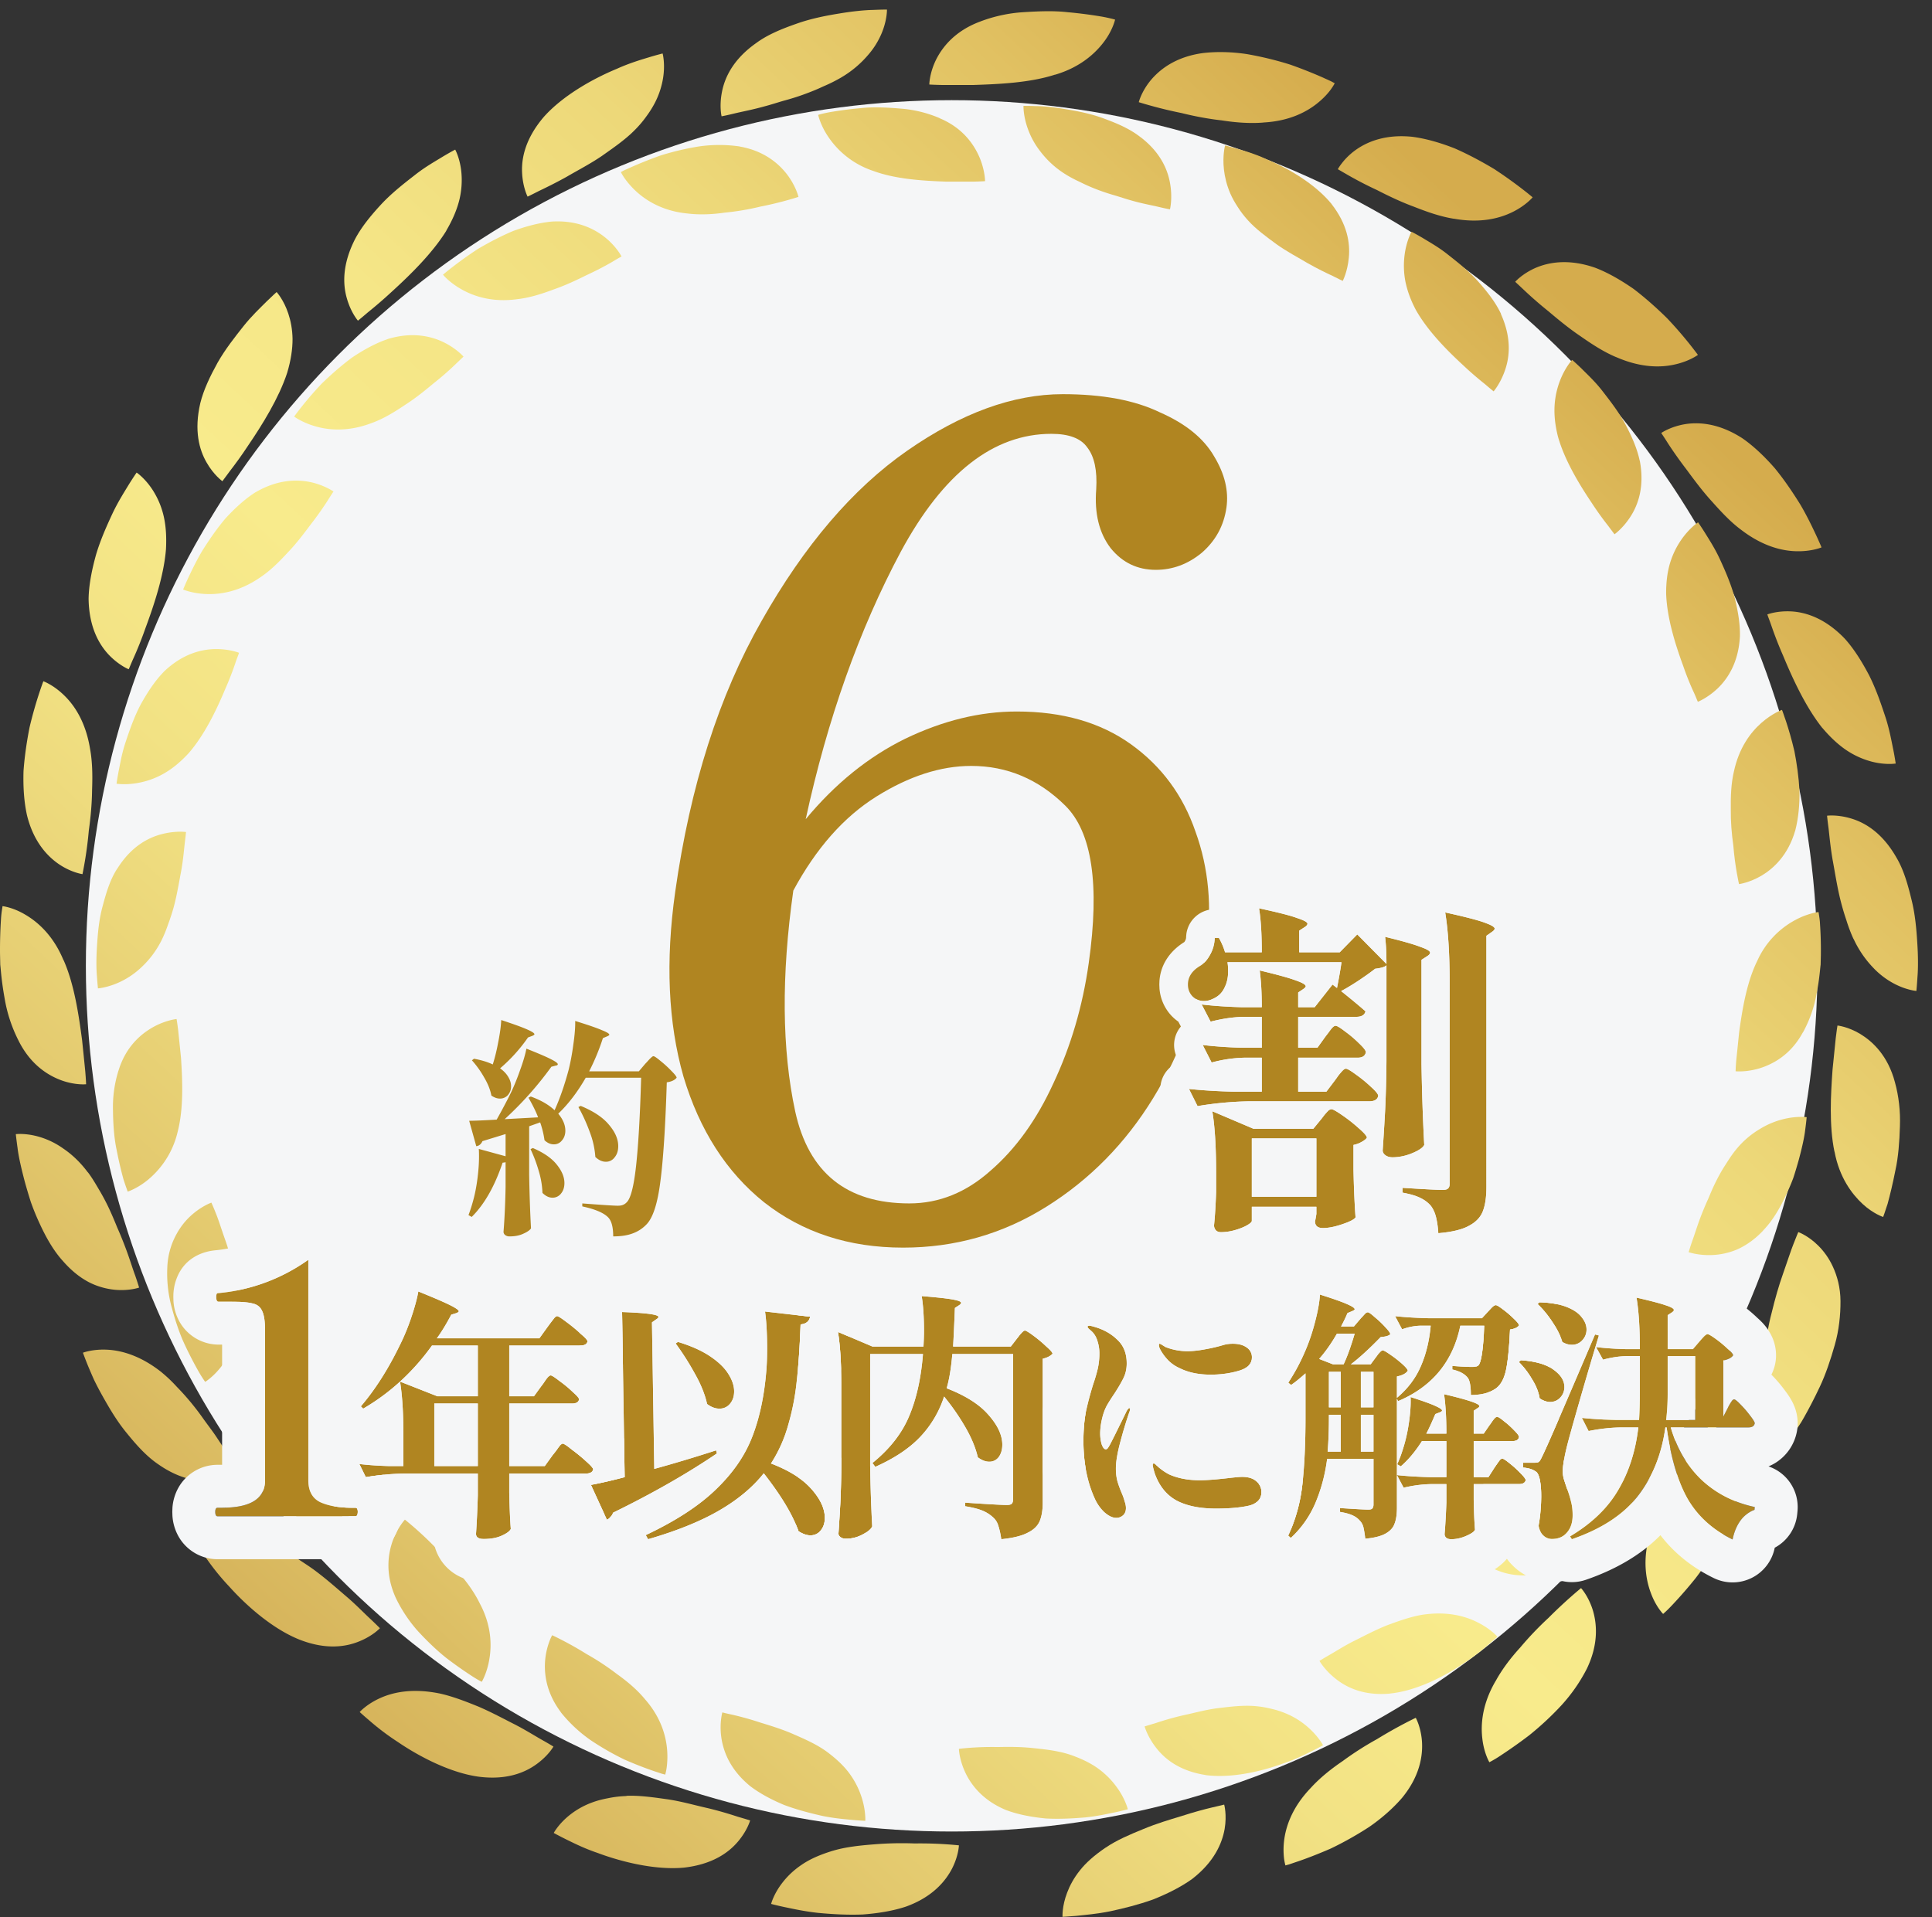 <svg xmlns="http://www.w3.org/2000/svg" width="135" height="134" fill="none"><rect width="100%" height="100%" fill="#333333" stroke="none"/><circle cx="66.5" cy="67.5" r="60.5" fill="#F5F6F7"/><path fill="url(#a)" d="M77.263 129.124c.775-.528 1.688-.913 2.606-1.287.918-.386 1.857-.665 2.696-.918.834-.27 1.578-.47 2.116-.597.27-.063.485-.11.633-.147l.227-.058s.2.707.032 1.704c-.174.992-.723 2.3-2.274 3.498-.787.565-1.742 1.039-2.739 1.435-1.002.359-2.042.617-2.976.818-.934.19-1.778.258-2.374.322-.601.053-.965.068-.965.068s-.048-.722.321-1.688c.18-.48.465-1.024.897-1.562.433-.549 1.019-1.06 1.794-1.588z"/><path fill="url(#b)" d="M91.593 124.95c.628-.691 1.409-1.319 2.227-1.873a22 22 0 0 1 2.4-1.535c1.493-.918 2.707-1.488 2.707-1.488s.359.628.433 1.641c.068 1.003-.143 2.427-1.377 3.936-.628.734-1.436 1.446-2.317 2.053-.891.58-1.83 1.102-2.696 1.514-.876.38-1.662.681-2.232.876-.285.095-.512.174-.67.227-.158.042-.248.068-.248.068s-.053-.174-.095-.469a5.3 5.3 0 0 1 0-1.24c.121-1.034.58-2.369 1.863-3.704z"/><path fill="url(#c)" d="M104.509 117.485c.449-.824 1.055-1.62 1.72-2.348a23 23 0 0 1 1.968-2.063c1.235-1.24 2.28-2.085 2.28-2.085s.496.528.807 1.494c.301.955.438 2.395-.406 4.147a11.7 11.7 0 0 1-1.763 2.538 21 21 0 0 1-2.258 2.105c-.76.58-1.451 1.055-1.957 1.388a8 8 0 0 1-.829.496s-.374-.618-.49-1.636c-.127-1.029-.006-2.448.928-4.042z"/><path fill="url(#d)" d="M115.299 107.175c.238-.908.644-1.821 1.114-2.686.443-.886.939-1.736 1.424-2.469.47-.744.881-1.393 1.203-1.842.317-.453.522-.717.522-.717s.607.395 1.135 1.261c.517.855.997 2.226.586 4.126a11.5 11.5 0 0 1-1.114 2.881 21 21 0 0 1-1.699 2.58 31 31 0 0 1-1.572 1.81c-.206.221-.375.39-.496.501l-.19.174s-.512-.512-.86-1.472c-.364-.971-.586-2.38-.053-4.147"/><path fill="url(#e)" d="M123.356 94.612c.026-.934.19-1.926.443-2.876.232-.96.502-1.91.797-2.733s.522-1.562.728-2.073c.201-.518.333-.824.333-.824s.685.238 1.403.956c.359.358.728.838 1.018 1.472.291.633.523 1.435.528 2.4.005.966-.106 2.042-.401 3.066-.29 1.023-.633 2.047-1.039 2.907-.407.865-.802 1.61-1.098 2.132-.142.263-.274.47-.369.606-.095.138-.143.217-.143.217s-.617-.38-1.182-1.224c-.575-.85-1.134-2.18-1.028-4.016z"/><path fill="url(#f)" d="M128.184 80.487c-.38-1.825-.259-3.994-.132-5.746.09-.87.169-1.64.222-2.19.063-.548.121-.88.121-.88s.723.068 1.593.59c.86.523 1.937 1.515 2.427 3.393.259.94.386 2.01.343 3.071-.031 1.066-.11 2.137-.316 3.07-.185.94-.385 1.758-.544 2.338-.184.575-.311.918-.311.918s-.691-.221-1.44-.913c-.734-.68-1.62-1.841-1.958-3.656z"/><path fill="url(#g)" d="M129.519 65.63q-.292-.636-.507-1.336a17 17 0 0 1-.417-1.424c-.237-.96-.379-1.931-.543-2.797-.148-.865-.216-1.63-.28-2.184-.074-.549-.105-.881-.105-.881s.717-.1 1.699.2c.997.301 2.184 1.03 3.15 2.728.506.85.791 1.868 1.044 2.907.264 1.04.354 2.106.412 3.055.063.955.063 1.794.011 2.396-.037.601-.074.96-.074.96s-.723-.053-1.62-.543a5.6 5.6 0 0 1-1.414-1.098 7.3 7.3 0 0 1-1.351-1.989z"/><path fill="url(#h)" d="M127.334 50.872c-1.155-1.452-2.068-3.43-2.738-5.05a27 27 0 0 1-.802-2.047c-.09-.264-.169-.47-.222-.612s-.079-.222-.079-.222.676-.269 1.699-.21c1.013.063 2.353.485 3.709 1.899.649.717 1.214 1.63 1.71 2.574.48.955.823 1.968 1.124 2.876s.438 1.741.564 2.332c.116.591.164.95.164.95s-.718.121-1.71-.143a5.8 5.8 0 0 1-1.646-.733c-.58-.375-1.166-.902-1.773-1.62z"/><path fill="url(#i)" d="M121.699 37.053c-.759-.554-1.43-1.282-2.089-2.02-.67-.734-1.251-1.526-1.773-2.233a29 29 0 0 1-1.272-1.794c-.295-.47-.485-.744-.485-.744s.591-.422 1.599-.607c.992-.174 2.406-.094 4.057.966.797.549 1.567 1.288 2.274 2.095.676.823 1.272 1.715 1.778 2.527.486.823.845 1.588 1.103 2.132.253.543.391.88.391.88s-.665.286-1.699.27c-1.045-.01-2.396-.343-3.878-1.467z"/><path fill="url(#j)" d="M112.946 24.965c-.865-.359-1.699-.902-2.512-1.472-.823-.554-1.577-1.182-2.247-1.747a28 28 0 0 1-1.662-1.445c-.401-.38-.649-.607-.649-.607s.48-.554 1.409-.966c.923-.4 2.316-.66 4.168-.02.902.342 1.825.88 2.707 1.492.844.644 1.64 1.362 2.321 2.032a28 28 0 0 1 2.163 2.57s-.58.437-1.588.664c-1.013.238-2.416.238-4.115-.506z"/><path fill="url(#k)" d="M101.591 15.288c-.928-.148-1.867-.475-2.785-.839-.934-.343-1.815-.77-2.596-1.171a26 26 0 0 1-1.958-1.008c-.237-.137-.433-.248-.564-.327l-.206-.116s.084-.164.269-.401c.184-.243.47-.56.87-.865.802-.607 2.1-1.198 4.047-1.003.96.122 1.989.422 2.981.813.977.427 1.916.939 2.739 1.43 1.599 1.044 2.707 1.989 2.707 1.989s-.459.559-1.383 1.018c-.928.464-2.295.807-4.121.475z"/><path fill="url(#l)" d="M88.269 8.566c-.934.074-1.931 0-2.902-.153-.987-.11-1.952-.3-2.802-.512a31 31 0 0 1-2.992-.76s.17-.706.803-1.493c.633-.775 1.762-1.683 3.693-1.941.96-.111 2.037-.085 3.092.079 1.05.185 2.09.443 3.002.733.902.317 1.678.639 2.232.881.274.127.496.222.644.296.147.08.226.121.226.121s-.079.164-.253.407-.454.57-.85.902c-.79.67-2.041 1.34-3.888 1.435z"/><path fill="url(#m)" d="M73.722 5.216c-1.773.575-3.947.665-5.698.723h-2.2c-.555-.01-.887-.032-.887-.032s0-.723.428-1.646c.432-.908 1.313-2.08 3.123-2.754.907-.349 1.957-.591 3.018-.655 1.06-.068 2.137-.11 3.087 0a31 31 0 0 1 2.38.306c.59.106.944.211.944.211s-.148.707-.755 1.525-1.667 1.805-3.435 2.327z"/><path fill="url(#n)" d="M58.806 5.4a11 11 0 0 1-1.277.639c-.443.21-.907.396-1.372.564-.464.17-.934.312-1.398.438-.459.132-.902.28-1.33.39-.844.238-1.604.375-2.142.507s-.865.19-.865.19-.174-.701.026-1.704c.196-1.018.792-2.29 2.39-3.414.792-.585 1.773-.986 2.786-1.34 1.008-.364 2.058-.57 3.003-.723.944-.158 1.778-.242 2.38-.253.606-.026.97-.026.97-.026s.021.722-.375 1.667c-.2.47-.495.997-.95 1.514a7.3 7.3 0 0 1-1.84 1.546z"/><path fill="url(#o)" d="M44.349 9.094c-.654.665-1.472 1.224-2.285 1.8-.817.558-1.693 1.007-2.448 1.45-.765.427-1.456.765-1.957 1.003-.491.253-.792.395-.792.395s-.337-.644-.385-1.667c-.053-1.04.237-2.395 1.504-3.889 1.287-1.456 3.366-2.654 5.128-3.382.871-.395 1.684-.633 2.259-.807s.928-.259.928-.259.195.702.032 1.715a5.8 5.8 0 0 1-.56 1.71 7 7 0 0 1-.585.939 7.4 7.4 0 0 1-.839.992"/><path fill="url(#p)" d="M31.19 16.122c-.976 1.578-2.533 3.097-3.83 4.279a32 32 0 0 1-1.668 1.44c-.417.36-.68.57-.68.57s-.48-.543-.766-1.53c-.295-.992-.337-2.38.544-4.131.448-.866 1.124-1.689 1.852-2.475.728-.78 1.572-1.44 2.327-2.026.749-.596 1.488-1.002 2-1.319.516-.306.838-.475.838-.475s.354.633.438 1.657a5.9 5.9 0 0 1-.132 1.794c-.158.67-.453 1.403-.928 2.21z"/><path fill="url(#q)" d="M20.062 26.068c-.58 1.762-1.73 3.609-2.717 5.06-.48.733-.94 1.35-1.277 1.788-.327.444-.528.713-.528.713s-.596-.417-1.102-1.304c-.517-.891-.887-2.232-.443-4.147.232-.944.696-1.905 1.213-2.838.528-.93 1.193-1.768 1.783-2.517.591-.75 1.214-1.325 1.636-1.752.433-.422.702-.66.702-.66s.496.533.818 1.51c.163.485.285 1.086.295 1.778 0 .69-.11 1.472-.38 2.369"/><path fill="url(#r)" d="M11.6 38.35c-.143 1.853-.83 3.916-1.441 5.562-.29.828-.586 1.54-.813 2.047-.116.253-.2.46-.258.596a4 4 0 0 1-.095.217s-.676-.264-1.388-1.008c-.697-.739-1.388-1.958-1.414-3.92.016-.966.227-2.016.512-3.05.3-1.024.738-2.005 1.14-2.87.406-.866.865-1.573 1.176-2.09.322-.512.528-.807.528-.807s.606.401 1.155 1.272c.274.438.538.986.707 1.656s.238 1.451.19 2.39z"/><path fill="url(#s)" d="M6.286 52.296c.174.923.185 1.915.148 2.902-.01.992-.106 1.973-.227 2.839a28 28 0 0 1-.443 3.055s-.718-.095-1.568-.644c-.838-.549-1.846-1.578-2.31-3.472-.212-.944-.275-2.015-.243-3.081.074-1.06.237-2.121.422-3.06.438-1.863.965-3.224.965-3.224s.681.242 1.425.96c.755.718 1.525 1.889 1.83 3.72z"/><path fill="url(#t)" d="M4.444 67.101c.755 1.71 1.061 3.857 1.293 5.598.09.871.169 1.641.222 2.19.047.549.058.886.058.886s-.723.08-1.683-.258c-.95-.338-2.206-1.092-3.06-2.833a10.2 10.2 0 0 1-.956-2.94 23 23 0 0 1-.226-1.566c-.027-.259-.048-.512-.074-.765l-.016-.734c-.01-.955.026-1.794.063-2.39.016-.3.048-.538.074-.707.026-.163.037-.253.037-.253s.723.074 1.593.596c.887.517 1.963 1.472 2.665 3.176z"/><path fill="url(#u)" d="M6.143 81.928c.28.369.523.78.77 1.203q.38.634.697 1.308c.211.449.401.902.58 1.346.196.438.37.87.528 1.282.317.818.533 1.556.728 2.073.18.523.275.845.275.845s-.68.248-1.7.153a5.1 5.1 0 0 1-1.735-.491c-.617-.311-1.266-.797-1.905-1.535-.66-.729-1.182-1.663-1.625-2.633a17 17 0 0 1-.601-1.472 38 38 0 0 1-.428-1.44c-.242-.924-.432-1.747-.501-2.344-.084-.596-.121-.96-.121-.96s.717-.095 1.699.206a5.6 5.6 0 0 1 1.604.791c.58.39 1.176.929 1.73 1.673z"/><path fill="url(#v)" d="M11.314 95.926c.359.295.707.627 1.034.986a18 18 0 0 1 1.879 2.27c.28.39.564.759.812 1.118a82 82 0 0 1 1.673 2.596s-.602.401-1.615.548a4.8 4.8 0 0 1-1.799-.068c-.67-.159-1.424-.47-2.221-1.029-.818-.549-1.53-1.34-2.2-2.169-.686-.823-1.225-1.746-1.694-2.58a22 22 0 0 1-.617-1.176c-.164-.37-.306-.702-.423-.982-.226-.56-.348-.902-.348-.902s.676-.264 1.7-.211c1.028.053 2.368.433 3.824 1.599z"/><path fill="url(#w)" d="M19.661 108.293c.422.201.834.443 1.24.713s.829.538 1.219.838c.791.597 1.52 1.251 2.19 1.821.66.575 1.192 1.134 1.604 1.509.4.38.633.617.633.617s-.49.533-1.44.918c-.96.396-2.348.596-4.169-.116-1.81-.717-3.625-2.274-4.901-3.693a17 17 0 0 1-1.52-1.852 22 22 0 0 1-.554-.792s.59-.417 1.604-.606c1.018-.196 2.4-.143 4.094.643"/><path fill="url(#x)" d="M30.684 118.345c.907.195 1.836.554 2.754.928.912.391 1.773.86 2.559 1.256.78.406 1.43.818 1.91 1.087s.765.448.765.448-.354.634-1.182 1.23c-.84.612-2.142 1.129-4.079.87-1.926-.274-4.062-1.361-5.635-2.437a17.4 17.4 0 0 1-1.915-1.441c-.46-.39-.728-.638-.728-.638s.48-.544 1.414-.966c.944-.432 2.295-.701 4.131-.337z"/><path fill="url(#y)" d="M43.774 125.505c.934-.037 1.915.11 2.897.247.98.148 1.92.423 2.78.613.855.205 1.588.432 2.116.606.533.153.85.254.85.254s-.19.701-.855 1.482c-.67.792-1.805 1.588-3.757 1.815-1.936.185-4.269-.359-6.057-1.029-.908-.306-1.662-.686-2.2-.949-.539-.269-.855-.444-.855-.444s.338-.643 1.145-1.276a5.6 5.6 0 0 1 1.572-.866c.327-.121.68-.211 1.071-.285a7.4 7.4 0 0 1 1.293-.153z"/><path fill="url(#z)" d="M58.194 129.346c.897-.269 1.884-.37 2.876-.449a24 24 0 0 1 2.849-.063 27 27 0 0 1 3.086.132s-.02.723-.48 1.625c-.464.892-1.377 1.989-3.213 2.654-.918.306-1.973.475-3.04.554-1.06.042-2.13-.021-3.086-.111-.95-.1-1.773-.285-2.364-.406-.59-.127-.939-.222-.939-.222s.174-.707.813-1.514c.316-.406.75-.839 1.324-1.224.575-.396 1.288-.707 2.19-.982z"/><path fill="url(#A)" d="M70.324 126.507c.823.311 1.778.485 2.739.58.955.053 1.92 0 2.775-.073.855-.085 1.593-.259 2.126-.365.528-.116.844-.205.844-.205s-.168-.707-.76-1.525a5.8 5.8 0 0 0-1.213-1.245c-.522-.401-1.166-.723-1.973-1.013-.807-.28-1.689-.391-2.57-.481-.88-.1-1.757-.105-2.538-.084-1.562-.032-2.749.127-2.749.127s.016.722.433 1.625c.412.891 1.24 1.989 2.891 2.664z"/><path fill="url(#B)" d="M84.222 124.054c1.757.237 3.867-.227 5.477-.824.817-.269 1.493-.617 1.978-.854.486-.243.77-.407.77-.407s-.332-.643-1.097-1.298a5.6 5.6 0 0 0-1.472-.912 6 6 0 0 0-.987-.322 7 7 0 0 0-1.176-.201c-.85-.074-1.725.037-2.612.143-.881.111-1.72.353-2.485.512-.76.179-1.414.379-1.884.538-.47.137-.754.227-.754.227s.19.701.807 1.493c.623.807 1.667 1.62 3.435 1.899z"/><path fill="url(#C)" d="M97.138 118.355c1.768-.179 3.704-1.134 5.124-2.1a14.4 14.4 0 0 0 1.72-1.298c.411-.353.649-.575.649-.575s-.475-.549-1.378-.997c-.907-.464-2.184-.786-3.872-.533-.834.142-1.673.443-2.507.754-.823.333-1.588.744-2.295 1.093-.696.353-1.271.728-1.699.97-.427.243-.68.407-.68.407s.348.633 1.14 1.256c.796.633 2.01 1.192 3.793 1.028z"/><path fill="url(#D)" d="M108.34 109.76c1.678-.591 3.334-1.979 4.485-3.25a14 14 0 0 0 1.366-1.667c.317-.438.496-.713.496-.713s-.591-.417-1.572-.649c-.987-.237-2.311-.253-3.889.396-.39.164-.77.369-1.145.602-.374.232-.76.464-1.113.722-.718.517-1.372 1.098-1.973 1.604-.591.512-1.061 1.013-1.425 1.346-.359.337-.565.554-.565.554s.491.533 1.404.95c.923.427 2.242.691 3.926.105z"/><path fill="url(#E)" d="M117.199 98.764c.77-.47 1.424-1.171 2.047-1.904.633-.734 1.124-1.562 1.546-2.306.211-.375.401-.734.559-1.06.148-.333.274-.634.375-.882.2-.501.311-.812.311-.812s-.675-.27-1.678-.254c-1.008.01-2.306.301-3.683 1.304a9 9 0 0 0-.965.854 14.403 14.403 0 0 0-1.72 1.995c-.254.343-.512.67-.734.992-.876 1.292-1.482 2.316-1.482 2.316s.601.401 1.583.59c.49.09 1.086.138 1.735.027.644-.11 1.356-.369 2.106-.85z"/><path fill="url(#F)" d="M123.203 85.99c.628-.643 1.119-1.472 1.536-2.337.205-.433.401-.876.564-1.314.148-.443.274-.88.391-1.293.221-.828.39-1.567.448-2.105.074-.538.1-.865.1-.865s-.717-.1-1.688.153a5.7 5.7 0 0 0-1.583.675 6.2 6.2 0 0 0-1.683 1.462c-.269.327-.496.686-.734 1.06-.242.37-.459.76-.654 1.156-.2.396-.369.797-.533 1.192q-.267.586-.48 1.135c-.285.728-.475 1.387-.649 1.846-.158.465-.243.755-.243.755s.681.248 1.678.2a5 5 0 0 0 1.699-.385c.596-.264 1.224-.68 1.836-1.33z"/><path fill="url(#G)" d="M125.984 72.15c.427-.775.77-1.693.939-2.637.095-.47.169-.945.221-1.415.027-.232.048-.464.074-.685l.016-.66c.011-.86-.021-1.615-.058-2.153-.01-.269-.047-.485-.068-.633a7 7 0 0 0-.037-.227s-.723.074-1.599.544a6.03 6.03 0 0 0-2.675 2.854c-.755 1.525-1.055 3.44-1.272 4.992-.079.775-.148 1.461-.2 1.947-.043.49-.048.791-.048.791s.718.08 1.673-.206c.939-.29 2.184-.95 3.023-2.506z"/><path fill="url(#H)" d="M125.445 58.042c.222-.85.312-1.82.296-2.786-.053-.955-.19-1.91-.354-2.754-.39-1.673-.87-2.892-.87-2.892s-.686.243-1.441.913c-.765.67-1.567 1.752-1.92 3.403-.195.834-.227 1.726-.216 2.607-.011.886.063 1.762.174 2.532.126 1.557.401 2.723.401 2.723s.717-.09 1.572-.59c.844-.502 1.857-1.436 2.353-3.145z"/><path fill="url(#I)" d="M121.578 44.466c.021-.881-.148-1.836-.385-2.77-.259-.929-.644-1.81-1.003-2.59-.358-.782-.775-1.415-1.06-1.879-.29-.459-.475-.723-.475-.723s-.607.396-1.182 1.23a5.8 5.8 0 0 0-.76 1.561c-.195.628-.295 1.346-.29 2.2.058 1.689.638 3.536 1.177 5.002.253.74.517 1.372.723 1.82.105.222.179.407.232.534.052.126.084.195.084.195s.675-.259 1.404-.955c.712-.691 1.44-1.826 1.535-3.614z"/><path fill="url(#J)" d="M114.576 32.204c-.179-.87-.575-1.747-1.028-2.601-.46-.844-1.056-1.604-1.583-2.285-.528-.68-1.093-1.192-1.472-1.578-.391-.374-.639-.59-.639-.59s-.496.527-.855 1.472a5.8 5.8 0 0 0-.369 1.693c-.042.65.026 1.383.237 2.211.459 1.625 1.462 3.287 2.333 4.585.427.655.833 1.209 1.139 1.594l.475.633s.596-.412 1.135-1.261c.543-.855.965-2.116.633-3.878z"/><path fill="url(#K)" d="M104.884 21.936c-.375-.807-.971-1.561-1.615-2.284-.643-.718-1.403-1.314-2.079-1.847-.67-.538-1.34-.902-1.799-1.187-.47-.274-.76-.422-.76-.422s-.358.633-.485 1.63a5.9 5.9 0 0 0 .037 1.736c.116.638.348 1.335.75 2.095.828 1.472 2.194 2.849 3.344 3.904.57.538 1.098.976 1.483 1.282.375.322.607.507.607.507s.48-.544.802-1.493c.332-.96.443-2.285-.296-3.92z"/><path fill="url(#L)" d="M93.039 14.249c-1.124-1.372-2.981-2.475-4.564-3.134-.781-.364-1.51-.57-2.032-.723s-.839-.227-.839-.227-.195.696-.079 1.699c.058.501.19 1.076.449 1.672.132.301.295.597.5.908.201.317.439.638.724.95.57.633 1.287 1.15 2.005 1.678.723.517 1.498.918 2.168 1.319.68.385 1.298.686 1.747.891.438.227.707.349.707.349s.337-.639.427-1.641c.095-1.019-.11-2.322-1.213-3.736z"/><path fill="url(#M)" d="M79.71 9.6c-.701-.564-1.582-.95-2.484-1.282-.903-.348-1.847-.538-2.697-.675-.85-.148-1.598-.227-2.142-.227-.543-.021-.87-.016-.87-.016s-.027.723.327 1.662c.174.47.438.992.839 1.504a6.5 6.5 0 0 0 1.63 1.525q.533.348 1.13.617.592.3 1.218.538.624.238 1.24.412c.406.121.802.258 1.177.359.749.216 1.43.332 1.904.448.48.116.77.164.77.164s.18-.702.027-1.694c-.148-1.008-.654-2.253-2.068-3.34z"/><path fill="url(#N)" d="M65.655 8.255a8.6 8.6 0 0 0-2.718-.665c-.955-.079-1.925-.132-2.78-.032-.855.074-1.604.185-2.137.275-.533.095-.85.195-.85.195s.148.712.707 1.535a6.1 6.1 0 0 0 3.108 2.37c1.594.596 3.525.701 5.092.76h1.963c.49-.011.791-.032.791-.032s.005-.723-.38-1.647c-.385-.907-1.171-2.078-2.802-2.754z"/><path fill="url(#O)" d="M51.678 10.234a10 10 0 0 0-2.797-.006c-.944.148-1.883.375-2.706.633a29 29 0 0 0-2.586 1.056c-.132.068-.206.11-.206.11s.08.164.248.412c.17.243.433.575.808.923.749.691 1.91 1.393 3.582 1.557.85.105 1.742.069 2.612-.058a18 18 0 0 0 2.501-.422c1.53-.301 2.66-.68 2.66-.68s-.164-.708-.75-1.505c-.586-.786-1.62-1.714-3.371-2.015z"/><path fill="url(#P)" d="M38.577 15.483c-.876.08-1.815.328-2.718.66-.88.37-1.735.823-2.474 1.261-1.44.94-2.432 1.794-2.432 1.794s.453.56 1.345 1.05c.892.496 2.18.892 3.852.66.85-.096 1.699-.365 2.527-.676.839-.29 1.63-.665 2.327-1.013a21 21 0 0 0 1.741-.897q.318-.192.501-.295c.116-.069.185-.1.185-.1s-.084-.164-.259-.407a5 5 0 0 0-.833-.881c-.76-.628-1.968-1.256-3.757-1.156z"/><path fill="url(#Q)" d="M27.09 23.699c-.833.28-1.683.749-2.485 1.287-.77.57-1.493 1.214-2.11 1.81a24 24 0 0 0-1.942 2.316s.58.438 1.556.702c.982.274 2.322.348 3.9-.264.802-.29 1.561-.76 2.3-1.256.75-.48 1.425-1.034 2.026-1.535a20 20 0 0 0 1.478-1.288c.358-.343.575-.548.575-.548s-.475-.554-1.372-.997c-.887-.433-2.206-.75-3.92-.233z"/><path fill="url(#R)" d="M17.867 34.394c-.744.47-1.456 1.124-2.11 1.836-.623.733-1.16 1.53-1.62 2.258-.438.739-.76 1.425-.992 1.915-.227.491-.348.797-.348.797s.665.29 1.678.317c1.018.031 2.332-.211 3.725-1.177.712-.475 1.335-1.108 1.936-1.757.617-.644 1.135-1.346 1.604-1.968a23 23 0 0 0 1.135-1.599c.258-.417.427-.665.427-.665s-.591-.427-1.567-.649c-.966-.21-2.322-.205-3.868.697z"/><path fill="url(#S)" d="M11.436 46.962c-.618.633-1.145 1.44-1.61 2.284-.448.85-.765 1.763-1.034 2.575-.28.813-.396 1.567-.506 2.095-.1.533-.143.855-.143.855s.718.121 1.7-.095a5.6 5.6 0 0 0 1.619-.623c.565-.322 1.134-.78 1.715-1.409 1.108-1.271 1.947-3.018 2.548-4.458.317-.712.554-1.356.713-1.82.073-.233.147-.417.195-.544.047-.127.068-.2.068-.2s-.67-.275-1.678-.259c-.997.021-2.295.348-3.587 1.593z"/><path fill="url(#T)" d="M8.196 60.701c-.496.755-.77 1.673-1.018 2.607-.259.934-.343 1.894-.396 2.749-.058.86-.058 1.614-.01 2.152.036.544.073.866.073.866s.723-.048 1.625-.491a5.7 5.7 0 0 0 1.414-.987 6.6 6.6 0 0 0 1.351-1.778c.195-.374.359-.775.501-1.192.153-.412.296-.84.412-1.267.227-.854.364-1.72.512-2.485.137-.77.195-1.45.248-1.941.063-.486.09-.786.09-.786s-.718-.106-1.69.147c-.986.253-2.157.887-3.107 2.406z"/><path fill="url(#U)" d="M8.28 74.82a8.5 8.5 0 0 0-.385 2.77c.01.96.074 1.926.253 2.765.164.845.343 1.578.491 2.1.169.517.285.823.285.823s.691-.216 1.456-.86a6.16 6.16 0 0 0 2.037-3.334c.422-1.641.332-3.578.232-5.14-.079-.775-.148-1.46-.2-1.946-.058-.491-.111-.781-.111-.781s-.723.068-1.599.543c-.865.475-1.947 1.372-2.459 3.066z"/><path fill="url(#V)" d="M11.694 88.518a9 9 0 0 0 .285 2.78c.248.924.544 1.847.908 2.628.364.78.717 1.446.986 1.915a8 8 0 0 0 .465.734s.617-.375 1.208-1.182c.601-.808 1.203-2.053 1.176-3.725a10.2 10.2 0 0 0-.316-2.602c-.19-.86-.417-1.709-.68-2.442-.26-.734-.46-1.393-.65-1.847-.18-.46-.306-.728-.306-.728s-.686.237-1.42.902c-.368.332-.743.78-1.054 1.367a5.2 5.2 0 0 0-.602 2.195z"/><path fill="url(#W)" d="M18.268 101.007a9.6 9.6 0 0 0 .94 2.638c.459.839.976 1.662 1.503 2.337a27 27 0 0 0 1.414 1.625 6 6 0 0 0 .623.602s.512-.512.892-1.435c.395-.934.686-2.274.263-3.9-.179-.833-.517-1.667-.928-2.448a18 18 0 0 0-1.245-2.216c-.412-.66-.781-1.24-1.072-1.64-.284-.402-.47-.64-.47-.64s-.606.391-1.16 1.214c-.543.818-1.071 2.106-.765 3.852z"/><path fill="url(#X)" d="M27.618 111.591c.37.797.897 1.62 1.53 2.343.644.707 1.34 1.377 2.01 1.915a28 28 0 0 0 1.757 1.245c.449.301.75.443.75.443s.374-.617.532-1.604c.17-1.002.127-2.369-.66-3.851-.374-.771-.896-1.499-1.476-2.164a18 18 0 0 0-1.731-1.862 24 24 0 0 0-2.037-1.852s-.496.527-.844 1.456c-.332.923-.543 2.295.169 3.926z"/><path fill="url(#Y)" d="M39.194 119.674a10 10 0 0 0 2.042 1.916 19 19 0 0 0 2.411 1.387c.786.343 1.494.612 2.005.786l.607.201.222.058s.058-.174.1-.47a5.8 5.8 0 0 0 .037-1.224c-.074-1.013-.443-2.321-1.557-3.582-.543-.66-1.23-1.235-1.947-1.747a18 18 0 0 0-2.12-1.398c-1.325-.828-2.412-1.319-2.412-1.319s-.359.628-.475 1.609c-.11.976.016 2.353 1.087 3.773z"/><path fill="url(#Z)" d="M52.353 124.776c.697.544 1.551.998 2.438 1.367.897.338 1.83.575 2.67.765.839.174 1.598.232 2.136.285.539.047.866.058.866.058s.047-.723-.27-1.683a5.8 5.8 0 0 0-.785-1.551c-.38-.539-.897-1.04-1.583-1.557-.686-.512-1.494-.876-2.306-1.229-.813-.364-1.646-.618-2.39-.845a21 21 0 0 0-1.884-.532 29 29 0 0 1-.564-.127c-.132-.032-.206-.053-.206-.053s-.206.707-.08 1.689c.127.976.581 2.258 1.958 3.408z"/><path fill="#B08521" d="M71.043 49.725q4.8 0 7.995 2.298 3.195 2.296 4.498 6.099 1.382 3.802.754 8.238-.795 5.624-3.707 10.377-2.912 4.752-7.476 7.604-4.563 2.852-10.003 2.852-5.68 0-9.712-3.169-3.952-3.168-5.636-8.792-1.605-5.625-.574-12.912 1.568-11.09 6.037-18.931 4.48-7.922 10.16-11.882 5.682-3.96 10.88-3.96 4.16 0 6.782 1.267 2.712 1.188 3.803 3.089 1.102 1.822.856 3.564-.27 1.902-1.729 3.169-1.447 1.188-3.208 1.188-1.92 0-3.147-1.505-1.216-1.585-1.017-4.12.12-1.98-.626-2.93-.665-.95-2.505-.95-6.08 0-10.525 8.238-4.355 8.158-6.644 18.694 3.086-3.723 6.955-5.624 3.95-1.902 7.789-1.902m-7.502 34.378q3.12 0 5.685-2.297 2.645-2.296 4.382-6.1 1.83-3.88 2.468-8.396 1.166-8.238-1.643-11.01-2.808-2.772-6.568-2.772-3.2 0-6.622 2.138-3.422 2.14-5.81 6.575-1.266 8.95.135 15.446 1.413 6.417 7.973 6.416"/><path fill="#B08521" d="M96.88 67.368q0-1.152-.096-1.896 1.776.432 2.448.696.696.24.696.408 0 .12-.192.24l-.408.264v7.296q.048 2.976.192 5.64-.144.288-.84.576a3.6 3.6 0 0 1-1.368.288q-.312 0-.504-.144t-.192-.336q.096-1.416.168-2.736.072-1.344.096-3.504v-6.696q-.168.168-.792.24-.456.36-1.176.84-.696.456-1.2.72a46 46 0 0 1 1.704 1.416q-.096.384-.648.384h-4.056v2.16h1.344l.552-.768.24-.312q.168-.24.264-.336.12-.12.216-.12.144 0 .672.408.528.384.984.84.456.432.456.6-.072.384-.576.384h-4.152v2.376h1.968l.6-.792q.072-.096.24-.336.192-.24.312-.36t.216-.12q.144 0 .696.408.576.408 1.056.864.504.456.504.624-.072.384-.624.384h-8.4a24 24 0 0 0-3.6.336l-.6-1.2q1.32.144 3.192.192h1.896V73.92H86.92a9.6 9.6 0 0 0-2.256.336l-.624-1.224q1.152.144 2.784.192h1.344v-2.16h-1.272q-1.08.024-2.304.336l-.624-1.2q1.176.144 2.832.192h1.368q0-1.488-.144-2.568 1.824.432 2.52.696.696.24.696.408 0 .072-.168.192l-.36.24v1.032h1.152l1.248-1.584.312.24q.24-1.224.312-1.8h-7.968q.048.216.048.648 0 .648-.264 1.152-.24.504-.768.744-.336.168-.648.168a1.1 1.1 0 0 1-.816-.336 1.16 1.16 0 0 1-.312-.816q0-.792.84-1.296.408-.24.696-.768.312-.528.336-1.2h.288q.288.504.432 1.008h2.568q0-1.944-.192-3.072 1.92.408 2.64.672.744.24.744.408 0 .096-.168.216l-.408.264v1.512h2.832l1.224-1.248zm4.416 1.32q0-3.024-.312-4.92 1.968.432 2.712.696t.744.432q0 .096-.168.216l-.408.288v17.544q0 1.056-.24 1.68-.24.648-.96 1.032-.72.408-2.16.528a6.4 6.4 0 0 0-.168-1.152q-.12-.456-.36-.768a2.2 2.2 0 0 0-.744-.552q-.432-.216-1.224-.36v-.336q2.328.144 2.784.144.288 0 .384-.096.12-.096.12-.336zM87.472 85.32q0 .12-.336.312t-.84.336a3.6 3.6 0 0 1-.984.144q-.24 0-.36-.144a.5.5 0 0 1-.12-.336q.096-.912.144-2.304v-1.392q0-2.688-.264-4.272l2.88 1.224h4.176l.552-.672q.096-.12.24-.312.168-.192.264-.288.12-.096.216-.096.144 0 .768.432t1.152.912q.552.48.552.648-.096.144-.36.288-.24.144-.576.216v1.728q.048 2.112.144 3.336-.144.216-.936.48-.768.264-1.344.264-.552 0-.552-.48.024-.048.096-.504v-.504h-4.512zm0-5.76v4.08h4.512v-4.08z"/><path fill="#F5F6F7" d="M104.44 64.897q0-.127-.419-.307l-.325-.126q-.744-.265-2.712-.696.312 1.896.312 4.92v14.04q0 .24-.12.337-.096.095-.384.095-.456 0-2.784-.144v.336q.792.144 1.224.36.456.216.744.552.24.312.36.768t.168 1.152q1.44-.12 2.16-.528.72-.384.96-1.032.21-.546.236-1.423l.004-.257V65.4l.408-.288a.44.44 0 0 0 .158-.167zM91.984 79.56v4.08h-4.512v-4.08zm-2.512 2.08h.512v-.08h-.512zm-1.496-18.16q.191 1.128.192 3.072H85.6a4.6 4.6 0 0 0-.432-1.008h-.288a2.5 2.5 0 0 1-.336 1.2q-.288.528-.696.768-.84.504-.84 1.296 0 .48.312.816.336.336.816.336.312 0 .648-.168.528-.24.768-.744.264-.504.264-1.151 0-.432-.048-.649h7.968q-.072.576-.312 1.8l-.312-.24-1.248 1.584h-1.152V69.36l.36-.24q.168-.12.168-.192 0-.168-.696-.409-.696-.263-2.52-.695.144 1.08.144 2.568H86.8a31 31 0 0 1-2.832-.192l.624 1.2q1.224-.312 2.305-.336h1.271v2.16h-1.344a30 30 0 0 1-2.784-.192l.624 1.224a9.6 9.6 0 0 1 2.256-.336h1.248v2.376h-1.896a39 39 0 0 1-3.192-.193l.6 1.2a24 24 0 0 1 3.6-.335h8.4q.552 0 .624-.384 0-.168-.504-.624a9.5 9.5 0 0 0-1.056-.864q-.552-.407-.696-.407-.096 0-.216.119-.12.12-.312.36a15 15 0 0 1-.24.336l-.6.792h-1.968V73.92h4.152q.504 0 .576-.384 0-.168-.456-.6a8 8 0 0 0-.984-.84q-.528-.407-.672-.407-.096 0-.216.119a3 3 0 0 0-.264.336q-.168.215-.24.312l-.552.768h-1.344v-2.16h4.056q.552 0 .648-.384-.48-.432-1.704-1.416.504-.264 1.2-.72.72-.48 1.176-.84.624-.072.792-.24v6.696a86 86 0 0 1-.096 3.504q-.072 1.32-.168 2.736 0 .192.192.336t.503.144q.672 0 1.369-.288.695-.288.84-.576-.144-2.664-.192-5.64V67.08l.408-.264q.192-.12.192-.24 0-.168-.696-.408-.672-.264-2.448-.696.096.744.096 1.896l-2.04-2.064-1.224 1.248h-2.832V65.04l.408-.264q.168-.12.168-.216 0-.126-.419-.292l-.325-.116q-.72-.264-2.64-.672m-3 19.848q-.048 1.392-.144 2.304 0 .192.12.336.09.108.247.135l.112.01q.48-.001.985-.145.504-.144.84-.336t.336-.312v-.984h4.512v.504q-.072.456-.096.504 0 .42.422.472l.13.008q.576 0 1.344-.264.693-.231.89-.425l.046-.055a64 64 0 0 1-.144-3.336v-1.728a1.9 1.9 0 0 0 .576-.216q.264-.144.36-.288 0-.168-.552-.648a11 11 0 0 0-1.152-.912q-.624-.432-.768-.433-.096 0-.216.097-.096.096-.264.288-.144.192-.24.312l-.552.672h-4.176l-2.88-1.224q.264 1.584.264 4.272zm21.464-18.431c0 .63-.275 1.087-.463 1.329q-.056.07-.113.13v16.588c0 .815-.089 1.64-.366 2.373l.001.001-.001.002-.008.022-.001-.001c-.356.942-1.036 1.614-1.84 2.053l.001.002q-.022.013-.045.025l-.001-.001c-.846.466-1.888.67-2.934.757a2 2 0 0 1-2.161-1.856 4.5 4.5 0 0 0-.108-.78l-.003-.009-.022-.013-.038-.018c-.043-.022-.24-.1-.688-.182a2 2 0 0 1-.94-.446l.004.05c.035.448-.082.894-.33 1.266-.349.524-.85.792-1.058.899-.277.142-.587.26-.892.362v.001c-.642.221-1.318.373-1.994.373-.429 0-1.124-.088-1.726-.611a2.3 2.3 0 0 1-.632-.877h-.875c-.176.32-.386.521-.458.588a3.4 3.4 0 0 1-.621.444c-.403.23-.843.397-1.282.523a5.6 5.6 0 0 1-1.535.221c-.573 0-1.333-.19-1.895-.864a2.5 2.5 0 0 1-.573-1.825c.056-.535.102-1.237.133-2.117v-1.37c0-1.11-.036-2.04-.1-2.802a2 2 0 0 1-.984-.936l-.601-1.2a2 2 0 0 1 1.11-2.775l-.143-.283a2 2 0 0 1 .257-2.2l-.178-.34a3 3 0 0 1-.43-.362q-.028-.026-.052-.053a3.14 3.14 0 0 1-.834-1.88l-.013-.297.01-.258c.09-1.242.832-2.15 1.739-2.714q.012-.016.031-.05l.034-.06a.5.5 0 0 0 .059-.253l.017-.2a2 2 0 0 1 1.982-1.73h.288c.289 0 .569.064.823.179a2 2 0 0 1 2.4-2.199c1.245.265 2.237.51 2.87.736.278.09.594.207.875.361.14.077.37.216.592.438.15.15.432.477.562.968l.122-.123a2 2 0 0 1 2.553-.252c.4-.18.854-.23 1.292-.123.662.161 1.248.316 1.74.46a2 2 0 0 1 2.416-2.173c1.306.286 2.324.541 2.952.764.285.101.608.23.893.396.137.08.36.22.572.44.187.192.61.7.61 1.482"/><path fill="#B08521" d="M34.944 74.664q.384.272.576.608.192.32.192.64a.91.91 0 0 1-.224.624.73.73 0 0 1-.56.24q-.288 0-.592-.208-.112-.608-.512-1.28a6.7 6.7 0 0 0-.848-1.184l.144-.112q.784.144 1.312.4.224-.704.384-1.568.176-.88.208-1.536 1.312.432 1.808.656.512.224.512.336 0 .048-.144.112l-.304.112a11.3 11.3 0 0 1-1.952 2.16m2.656 3.424q-.192-.528-.672-1.376l.16-.08q1.056.384 1.664.96.544-1.2.976-2.8.208-.832.336-1.808.144-.991.128-1.632 1.344.415 1.856.64.528.208.528.32 0 .048-.144.112l-.304.128a15.5 15.5 0 0 1-.96 2.32h3.472l.448-.528q.08-.08.208-.224.143-.16.224-.224.08-.08.144-.08.096 0 .496.336.4.32.752.688.368.368.368.48-.208.255-.688.32-.144 4.624-.448 6.928-.288 2.288-.96 2.992a2.5 2.5 0 0 1-.976.64q-.544.208-1.36.208 0-.992-.368-1.344-.465-.465-1.792-.752v-.208q2.08.16 2.48.16.208 0 .336-.048a.7.7 0 0 0 .272-.176q.432-.384.672-2.576.24-2.208.352-6.144h-3.872q-.864 1.504-1.92 2.512.495.593.496 1.184 0 .416-.24.688a.7.7 0 0 1-.56.272q-.352 0-.656-.288a6.5 6.5 0 0 0-.304-1.248l-.768.272v3.376q.032 1.984.128 3.76-.127.191-.528.368-.4.192-.96.192a.48.48 0 0 1-.32-.096.29.29 0 0 1-.112-.224q.112-1.408.144-3.136v-1.728a1 1 0 0 1-.208.032q-.833 2.48-2.16 3.792l-.224-.128q.209-.544.384-1.232.16-.64.256-1.424t.096-1.44q0-.368-.016-.528l1.872.512v-1.552l-1.616.496q-.144.32-.432.352l-.496-1.776q.528 0 1.92-.08.56-.992 1.008-1.904.352-.752.64-1.584.304-.832.432-1.472 1.248.495 1.712.736.48.24.48.352 0 .048-.064.08a1 1 0 0 1-.08.016l-.304.08a24 24 0 0 1-3.264 3.664zm2.976-.8q1.36.56 1.984 1.328.64.752.64 1.488 0 .48-.256.784a.74.74 0 0 1-.608.304q-.384 0-.736-.336a6 6 0 0 0-.384-1.728 12 12 0 0 0-.8-1.76zm-3.344 2.944q1.152.495 1.68 1.168.528.656.528 1.28 0 .448-.24.736a.74.74 0 0 1-.592.288q-.368 0-.704-.336a5.9 5.9 0 0 0-.256-1.52 10 10 0 0 0-.576-1.536zM120.724 98.41q.054-.108.144-.27a3 3 0 0 1 .162-.252q.072-.09.144-.09.108 0 .45.36.36.36.666.774.324.414.324.54-.054.288-.45.288h-5.418q.648 2.232 2.16 3.672 1.53 1.422 3.708 1.89l-.018.198q-.558.198-.972.738-.396.54-.558 1.332-2.07-1.008-3.132-2.826-1.044-1.836-1.476-5.004h-.09q-.378 2.772-1.89 4.752t-4.644 3.06l-.126-.198q2.268-1.35 3.366-3.24 1.116-1.89 1.404-4.374h-1.242q-1.08.018-2.232.252l-.468-.918q.99.108 2.394.144h1.602q.054-.9.054-1.836v-2.628h-.918a6.8 6.8 0 0 0-1.656.252l-.486-.882q.864.108 2.088.144h.972q0-2.214-.234-3.6 1.494.342 2.052.54.558.18.558.324 0 .072-.126.162l-.306.198v2.376h1.764l.45-.522q.072-.09.27-.306t.306-.216.558.324.828.684q.396.342.396.468-.162.252-.684.36v3.924zm-13.158-7.398q1.152.036 1.89.324t1.062.72q.342.414.342.864 0 .432-.306.756a.95.95 0 0 1-.72.306q-.342 0-.666-.198-.198-.666-.702-1.404a6.8 6.8 0 0 0-1.026-1.242zm-.36 11.214q.216 0 .306-.054t.216-.324q.27-.54 1.026-2.286t2.7-6.3l.27.072q-.63 2.07-1.35 4.572t-.9 3.24q-.27 1.116-.27 1.674 0 .252.054.486.072.234.144.45l.09.27q.198.522.288.936.108.396.108.936 0 .756-.396 1.206-.378.45-1.044.45a.84.84 0 0 1-.594-.234q-.252-.216-.342-.684.18-1.08.18-2.07 0-.666-.09-1.116-.09-.468-.27-.594-.342-.252-.918-.288v-.342zm11.25-2.988v-4.464h-1.926v2.628q0 .936-.108 1.836zm-12.186-4.176q1.548.108 2.286.666.756.54.756 1.206 0 .432-.288.738a.93.93 0 0 1-.702.306q-.378 0-.738-.252-.108-.666-.54-1.35a5.6 5.6 0 0 0-.918-1.188z"/><path fill="#B08521" d="M103.966 91.678a9 9 0 0 0 .252-.27q.198-.198.306-.198t.504.306q.414.306.756.648.36.342.36.468-.162.216-.63.288-.09 1.962-.288 2.862-.198.882-.684 1.242-.648.468-1.764.468 0-.954-.234-1.224-.324-.396-1.062-.558v-.252q.792.072 1.386.072.324 0 .432-.108.306-.288.414-2.772h-1.674q-.774 3.762-4.356 5.274l-.072-.18v7.614q0 .702-.162 1.116-.144.432-.63.702-.468.27-1.422.36a7 7 0 0 0-.126-.792 1 1 0 0 0-.252-.468 1.4 1.4 0 0 0-.522-.378q-.306-.144-.864-.234v-.27q1.638.108 1.98.108.198 0 .27-.072.09-.09.09-.288v-3.186h-3.24a11.7 11.7 0 0 1-.81 3.06 7.1 7.1 0 0 1-1.728 2.466l-.18-.162q.774-1.656.99-3.6t.216-4.644V95.98q-.648.576-1.008.81l-.198-.162q.702-1.044 1.242-2.34.36-.846.648-1.962t.324-1.854q1.368.432 1.89.666.54.234.54.36 0 .054-.162.126l-.342.144a10 10 0 0 1-.45.936h.9l.414-.486q.072-.09.198-.216a5 5 0 0 1 .198-.216q.09-.072.162-.072.108 0 .486.342.396.324.738.702.342.36.342.486-.144.162-.666.198-1.188 1.224-2.088 1.908h1.386l.36-.486a3 3 0 0 0 .144-.198q.09-.108.18-.198t.162-.09q.108 0 .54.306.45.306.828.648t.378.468q-.198.288-.756.396v1.494q1.116-.936 1.656-2.178.558-1.26.702-2.862h-.738a4 4 0 0 0-1.26.252l-.486-.918q.99.108 2.394.144h3.672zm-10.08 3.672q.378-.792.774-2.142h-1.242q-.576 1.008-1.242 1.764l.972.378zm-.198.522h-.828v2.484h.828zm2.286 2.484v-2.484h-.882v2.484zm8.1 1.26q.072-.09.18-.252.126-.18.198-.252.09-.09.162-.09.108 0 .486.306.378.288.702.63.342.342.342.468-.054.288-.45.288h-2.718v2.52h1.026l.414-.648q.072-.108.198-.288t.198-.27q.09-.09.162-.09.108 0 .504.324.414.324.774.702.36.36.36.486-.072.27-.468.27h-3.168v1.098l.018.666q.018.738.072 1.422-.072.198-.612.432a2.6 2.6 0 0 1-1.044.234q-.234 0-.36-.108a.35.35 0 0 1-.108-.252q.072-.81.126-2.196v-1.296h-1.08a9 9 0 0 0-1.908.252l-.468-.882q.972.108 2.34.144h1.116v-2.52h-1.71q-.684 1.08-1.476 1.764l-.252-.144q.234-.522.36-.936.288-.846.45-1.908.162-1.08.126-1.854 1.242.396 1.71.612.486.216.486.324 0 .072-.144.126l-.324.126q-.396.936-.63 1.368h1.404q0-1.62-.162-2.754 2.466.576 2.466.828 0 .072-.126.144l-.27.18v1.602h.702zm-10.386 1.836v-2.574h-.828v.18q0 1.332-.09 2.394zm1.404-2.574v2.574h.882v-2.574zM77.992 106.078q-.378 0-.828-.396a3 3 0 0 1-.684-.99q-.774-1.728-.774-3.96 0-1.17.162-2.016.18-.863.504-1.925.234-.684.342-1.17.108-.505.108-1.027 0-.467-.144-.9a1.46 1.46 0 0 0-.45-.701 2 2 0 0 0-.144-.126q-.09-.09-.09-.145 0-.035.036-.053a.3.3 0 0 1 .108-.019q.054 0 .306.072.972.27 1.62.9.666.613.666 1.656a2.3 2.3 0 0 1-.216 1.008q-.216.45-.648 1.117-.306.45-.504.791-.18.324-.288.703a4.8 4.8 0 0 0-.198 1.277q0 .414.108.774.126.342.288.342.072 0 .144-.09.072-.108.162-.27.288-.558.612-1.224.342-.684.522-1.062a.6.6 0 0 1 .108-.162q.054-.071.09-.072.054 0 .054.073a.7.7 0 0 1-.054.215q-.324.937-.63 2.088t-.306 1.836q0 .504.108.9.108.378.324.882.108.252.18.522.09.252.09.468 0 .324-.198.504a.7.7 0 0 1-.486.18m6.606-10.008q-1.26 0-2.16-.45a2.6 2.6 0 0 1-.864-.612 3.4 3.4 0 0 1-.522-.737.7.7 0 0 1-.072-.27q0-.09.054-.09.036 0 .18.09t.234.143a4.2 4.2 0 0 0 1.548.288q.468 0 1.17-.126.72-.125 1.314-.305.306-.09.666-.09.594 0 .954.251a.81.81 0 0 1 .378.72q0 .649-.918.918-.918.27-1.962.27m.378 9.36q-1.692 0-2.754-.558-1.062-.576-1.53-1.89-.144-.468-.144-.594 0-.108.072-.108t.162.108q.108.09.162.144.36.306.738.504.378.18.972.306.522.108 1.188.108.684 0 1.944-.144.756-.09 1.008-.09.648 0 .99.306.36.306.36.756 0 .738-.9.954-.9.198-2.268.198M65.968 97.6a7.4 7.4 0 0 1-1.656 2.808q-1.134 1.206-3.15 2.106l-.198-.27q1.8-1.458 2.556-3.258.774-1.818.972-4.356h-3.69v7.812q.036 2.232.144 4.23-.126.288-.684.576-.54.288-1.152.288a.6.6 0 0 1-.378-.108q-.144-.108-.144-.252.072-1.062.126-2.052.054-1.008.072-2.628v-5.724q0-2.268-.234-3.69l2.412 1.026h3.564q.036-.684.036-1.08 0-1.476-.162-2.448 1.548.126 2.142.234.612.108.612.234 0 .072-.126.162l-.306.198q-.072 1.782-.126 2.7h4.032l.432-.558q.09-.108.18-.234.108-.126.198-.216.108-.108.18-.108.108 0 .594.36t.9.756q.432.378.432.504-.252.252-.684.342v10.044q0 .81-.216 1.314t-.846.81q-.612.324-1.836.45a5.5 5.5 0 0 0-.216-.972 1.2 1.2 0 0 0-.36-.558 2.4 2.4 0 0 0-.738-.468q-.432-.18-1.206-.306v-.252q2.394.162 2.916.162.252 0 .342-.09.09-.108.09-.324V94.63h-4.248q-.126 1.476-.396 2.394 1.998.774 2.934 1.872.954 1.08.954 2.07 0 .522-.252.864a.8.8 0 0 1-.666.324q-.378 0-.792-.306-.234-1.008-.882-2.124a16 16 0 0 0-1.476-2.124M53.368 102.964q-1.17 1.476-3.132 2.61t-4.95 1.998l-.162-.288q3.132-1.476 4.896-3.186 1.782-1.71 2.538-3.672.774-1.98.99-4.644.054-.648.054-1.53 0-1.584-.144-2.592l3.15.36q-.09.486-.666.54-.09 2.376-.27 3.96a17 17 0 0 1-.594 3.06 9.8 9.8 0 0 1-1.206 2.7q1.926.738 2.844 1.8.918 1.044.918 1.998 0 .54-.288.882a.87.87 0 0 1-.72.342q-.378 0-.828-.288-.612-1.728-2.43-4.05m-7.65-.306q2.034-.558 4.32-1.296l.054.216q-3.132 2.124-7.254 4.14a.7.7 0 0 1-.18.288.56.56 0 0 1-.252.198l-1.116-2.43q.99-.18 2.358-.54l-.18-11.538q2.538.09 2.538.342 0 .072-.144.162l-.306.216zm1.656-8.874q1.368.414 2.25 1.008t1.278 1.242q.396.63.396 1.206 0 .522-.288.864a.92.92 0 0 1-.738.342q-.432 0-.864-.324-.216-.99-.846-2.106a19 19 0 0 0-1.35-2.124zM39.328 100.894q.108 0 .63.414.54.396 1.008.828.486.432.486.558-.072.288-.504.288h-5.364v1.332q.036 1.638.108 2.538-.108.234-.63.468-.504.234-1.26.234-.54 0-.54-.36.072-.99.126-2.682v-1.53h-5.13q-1.278.018-2.7.252l-.45-.918q.864.108 2.088.144h.99v-2.214q0-2.268-.234-3.69a15 15 0 0 1-2.574 1.89l-.162-.162q1.494-1.746 2.718-4.266.414-.81.792-1.908.378-1.116.504-1.854 1.602.648 2.214.954t.612.432q0 .054-.162.126l-.36.108q-.522.99-1.008 1.656h7.164l.558-.774a19 19 0 0 1 .504-.666q.108-.108.18-.108.108 0 .63.396.54.396 1.008.828.486.414.486.54-.072.288-.504.288h-4.968v3.546h1.728l.522-.72q.09-.108.234-.324t.234-.306q.108-.108.18-.108.108 0 .594.378.504.36.936.774.45.396.45.522-.054.288-.486.288h-4.392v4.374h2.484l.558-.774q.108-.126.27-.342.162-.234.252-.342.108-.108.18-.108m-5.94-3.312v-3.546h-3.204a16 16 0 0 1-2.232 2.52l2.61 1.026zm-3.042 4.878h3.042v-4.374h-3.042zM15.208 105.97q-.168 0-.168-.312 0-.288.168-.288h.312q3 0 3-1.92V92.963q0-.96-.216-1.369-.192-.408-.672-.503-.456-.12-1.56-.12h-.792q-.168 0-.168-.312 0-.145.024-.217.024-.07.144-.071a12.8 12.8 0 0 0 6.264-2.329v15.408q0 1.128.84 1.536.864.384 2.16.384h.288q.168 0 .168.288 0 .312-.168.312z"/><path fill="#F5F6F7" d="M108.754 99.562q-.755 1.746-1.025 2.286-.126.27-.216.325-.09.053-.307.053h-.792v.342q.576.036.918.288.18.126.271.595.089.45.089 1.115 0 .99-.179 2.07.09.468.341.684a.84.84 0 0 0 .594.234q.666 0 1.044-.45.397-.45.397-1.206 0-.54-.109-.935a7 7 0 0 0-.288-.937l-.09-.269a21 21 0 0 1-.143-.451 2.2 2.2 0 0 1-.055-.486q0-.558.271-1.674.18-.738.899-3.24t1.351-4.571l-.271-.073a1564 1564 0 0 1-2.7 6.3m-5.34 3.006v-.342c0-.552.152-1.067.412-1.511h1.868q.397 0 .451-.288 0-.126-.342-.468a6 6 0 0 0-.702-.63q-.05-.04-.095-.074a3 3 0 0 1-.383-1.048c.004.025-.001-.048-.115-.229l-.048-.078a2.6 2.6 0 0 0-.416-.552l-.043-.044q.302-.108.541-.28.486-.36.685-1.242.197-.9.288-2.861.468-.073.63-.288 0-.126-.361-.468a7 7 0 0 0-.756-.649q-.396-.305-.504-.305a.2.2 0 0 0-.082.022l-.002-.043a3 3 0 0 1 .879-2.173l.126-.126.113-.106a3 3 0 0 1 2.102-.77c.968.03 1.967.168 2.887.527.389.152.81.355 1.218.63a3 3 0 0 1 3.256-1.407c.939.214 1.747.42 2.303.609h.001l.063.02.019.007h-.001c.25.084.59.211.923.404a3.211 3.211 0 0 1 1.351 1.462c.452.054.778.19.874.23a4 4 0 0 1 .467.234c.216.126.428.272.61.403q.607.435 1.144.946h-.001c.16.143.348.319.52.522.105.125.265.328.412.596.123.224.397.773.397 1.522 0 .471-.114.933-.325 1.351q.502.505.925 1.078h-.001c.129.168.275.368.403.582.073.12.175.302.266.525.073.177.243.626.243 1.216q0 .279-.051.553a3.3 3.3 0 0 1-1.471 2.191c-.173.11-.347.196-.516.267a3 3 0 0 1 2.027 3.111l-.019.198a3 3 0 0 1-1.572 2.373l-.006.026a3.002 3.002 0 0 1-4.253 2.097c-1.487-.724-2.751-1.721-3.728-2.996-1.389 1.407-3.182 2.417-5.213 3.117a3 3 0 0 1-1.634.088 5 5 0 0 1-.73.057 3.85 3.85 0 0 1-2.635-1.035v-.001c-.8-.73-1.118-1.644-1.247-2.315a3 3 0 0 1-.013-1.06q.098-.6.125-1.13a3 3 0 0 1-1.032-1.293h2.499q.395 0 .467-.269 0-.126-.36-.486a7 7 0 0 0-.773-.703q-.396-.323-.504-.324-.073 0-.163.09a6 6 0 0 0-.198.271q-.126.18-.198.288l-.414.647h-.511a3 3 0 0 1-.077-.666m19.2-3.096q0-.126-.324-.54a7 7 0 0 0-.666-.773q-.341-.36-.449-.36-.073 0-.145.09a3.3 3.3 0 0 0-.305.522l-.307.594V95.08q.522-.109.685-.36 0-.127-.397-.468a8 8 0 0 0-.828-.685q-.45-.323-.558-.323t-.305.216a8 8 0 0 0-.271.305l-.45.523h-1.764v-2.376l.306-.198q.126-.09.126-.163 0-.144-.558-.324-.558-.198-2.051-.54.233 1.387.233 3.6h-.972a23 23 0 0 1-2.088-.144l.487.882a6.8 6.8 0 0 1 1.655-.252h.918v2.628q0 .936-.054 1.836h-1.601a30 30 0 0 1-2.395-.144l.468.918q1.152-.234 2.232-.252h1.243q-.288 2.485-1.405 4.375-1.098 1.89-3.366 3.24l.126.197q3.132-1.08 4.645-3.06 1.51-1.98 1.889-4.752h.09q.433 3.168 1.477 5.004 1.061 1.819 3.131 2.827.162-.793.558-1.332a2.2 2.2 0 0 1 .835-.684l.138-.055.017-.198q-2.178-.468-3.708-1.89-1.512-1.44-2.16-3.672h5.418l.094-.004q.31-.031.356-.284m-4.158-4.698v4.464h-2.033q.108-.9.107-1.836v-2.628zm-12.33.414q.504.486.918 1.189.432.683.54 1.35.36.25.738.251.414 0 .702-.305.288-.306.288-.739 0-.666-.755-1.206-.739-.558-2.286-.666zm-2.458-1.718q-.117 1.716-.367 1.953a.34.34 0 0 1-.157.079 2.996 2.996 0 0 1 .524-2.031m3.772-2.332q.54.504 1.027 1.243l.232.364q.32.54.469 1.04.324.198.666.197a.95.95 0 0 0 .721-.305q.305-.325.305-.756 0-.45-.341-.865-.324-.431-1.063-.72-.738-.287-1.89-.324z"/><path fill="#F5F6F7" d="M90.517 88.01a3 3 0 0 1 2.617-.398c.887.28 1.654.543 2.178.775l.002-.002.025.012.009.004h-.001c.19.084.434.2.68.348.46.068.792.22.924.284.28-.05.57-.063.86-.031.546.06 1.247.104 2.118.127h2.336c.132-.12.299-.259.499-.388.239-.155.872-.53 1.76-.53l.228.008a3.2 3.2 0 0 1 1.018.25c.21.089.382.187.492.253.201.123.39.26.549.382h.001l.004.004.046.034h-.001q.524.391.989.847h.001l.028.028.026.026h-.001c.159.153.352.352.529.58.088.116.212.293.332.517a7.3 7.3 0 0 0-1.199-.128l-.126.126q.54.504 1.027 1.243.366.537.57 1.037a3 3 0 0 1-.629 1.181q-.044.514-.104.967-.73-.412-2.033-.504l-.145.126q.504.486.918 1.189.432.683.54 1.35.213.148.434.208c.143.149.311.332.463.541.095.13.23.33.352.587q.03.065.067.156l-.146.343q-.755 1.746-1.025 2.286-.126.27-.216.325-.09.053-.307.053h-.792v.342q.576.036.918.288.18.126.271.595l.039.238q.05.378.05.877 0 .906-.153 1.888a3.7 3.7 0 0 1-1.394.266h-.085c.025.412-.033.824-.174 1.211-.341.938-1.018 1.449-1.279 1.633a5.4 5.4 0 0 1-.96.528 5.6 5.6 0 0 1-2.237.48c-.581 0-1.499-.133-2.312-.83a3 3 0 0 1-.17-.156q-.061-.066-.12-.134-.24.18-.49.321l.001.002-.035.019-.007.005v-.001c-.86.483-1.827.652-2.597.725a3 3 0 0 1-2.852-1.444q-.276.306-.58.592a3 3 0 0 1-4.059.042l-.18-.162a3 3 0 0 1-.71-3.5 8 8 0 0 0 .379-.985c.31-.174.467-.434.467-.788a.93.93 0 0 0-.166-.541q.025-.171.045-.348c.129-1.153.199-2.585.199-4.312v-.04l-.107-.087a3 3 0 0 1-.83-3.558.74.74 0 0 0 .171-.323q.033-.058.07-.114c.346-.515.67-1.118.962-1.82l.01-.021c.168-.397.34-.904.503-1.537.166-.643.222-1.043.232-1.251l.013-.173a3 3 0 0 1 1.27-2.143m10.389 9.428q.162 1.134.162 2.754h-1.404q.234-.432.63-1.368l.324-.126q.145-.054.145-.126-.001-.108-.487-.323-.468-.217-1.71-.612.036.773-.126 1.853a11 11 0 0 1-.45 1.908 8 8 0 0 1-.36.937l.253.143q.792-.684 1.475-1.763h1.71v2.519h-1.116a28 28 0 0 1-2.34-.143l.468.881a9 9 0 0 1 1.908-.252h1.08v1.296a47 47 0 0 1-.126 2.197q0 .144.109.252.126.107.359.107.504 0 1.044-.233.54-.235.612-.433-.054-.684-.072-1.422l-.017-.666v-1.098h3.168q.395 0 .467-.269 0-.126-.36-.486a7 7 0 0 0-.773-.703q-.396-.323-.504-.324-.073 0-.162.09-.072.09-.199.271-.126.18-.198.288l-.414.647h-1.025v-2.519h2.717q.397 0 .451-.289 0-.125-.342-.467a6 6 0 0 0-.702-.63q-.379-.306-.487-.307-.072 0-.162.09a2 2 0 0 0-.198.252 4 4 0 0 1-.18.253l-.395.575h-.702v-1.601l.269-.18q.126-.072.126-.145 0-.252-2.466-.828m-8.675-6.966q-.037.738-.325 1.855a14 14 0 0 1-.647 1.962q-.54 1.296-1.242 2.34l.198.162q.36-.235 1.008-.81v3.096q0 2.7-.216 4.643a11.4 11.4 0 0 1-.99 3.6l.18.162a7.1 7.1 0 0 0 1.728-2.466q.593-1.404.81-3.059h3.24v3.185q0 .198-.09.288-.073.073-.27.073-.344 0-1.98-.109v.271q.557.09.863.233.324.144.522.378.18.18.252.469.072.306.126.792.954-.09 1.422-.361.486-.27.63-.702.162-.414.162-1.116v-7.613l.073.18q3.582-1.512 4.355-5.275h1.675q-.108 2.484-.414 2.773-.108.108-.433.107-.594 0-1.386-.071v.252q.738.162 1.062.557.234.27.234 1.225 1.116 0 1.764-.469.486-.36.685-1.242.198-.9.288-2.861.468-.072.63-.289 0-.125-.361-.467a7 7 0 0 0-.756-.649q-.396-.305-.504-.305t-.305.198a9 9 0 0 1-.252.27l-.414.45h-3.672a30 30 0 0 1-2.395-.145l.487.918q.648-.234 1.26-.252h.738q-.144 1.602-.702 2.862-.54 1.242-1.657 2.178v-1.494q.558-.108.756-.395 0-.127-.378-.468a8 8 0 0 0-.828-.649q-.432-.306-.54-.305-.072 0-.162.09t-.18.198a3 3 0 0 1-.143.197l-.36.486H94.39q.9-.684 2.087-1.908.522-.036.667-.197 0-.126-.342-.487a7 7 0 0 0-.739-.702q-.377-.341-.486-.341-.072 0-.162.072-.072.072-.197.216a3 3 0 0 0-.198.216l-.415.486h-.9q.324-.612.45-.937l.342-.143q.162-.072.162-.126 0-.127-.54-.36-.522-.235-1.89-.667m17.171 13.285a21 21 0 0 1-.143-.451 2.2 2.2 0 0 1-.055-.486q.001-.302.08-.767l.002.004c.104.213.326.718.326 1.394q0 .346-.081.684-.019-.054-.039-.109zm-15.713-4.878v2.574h-.918q.09-1.062.09-2.395v-.18zm2.286 0v2.574h-.882v-2.574zm-2.286-3.006v2.483h-.829v-2.483zm2.286 0v2.483h-.882v-2.483zm-1.315-2.664q-.395 1.35-.773 2.141h-.739l-.971-.378q.665-.755 1.241-1.763z"/><path fill="#F5F6F7" d="M88.145 104.278q0-.45-.36-.756-.344-.305-.991-.305-.252 0-1.008.089-1.26.145-1.943.145-.5 0-.918-.062l-.27-.046a4.4 4.4 0 0 1-.972-.306 4 4 0 0 1-.739-.505 3 3 0 0 0-.162-.144q-.09-.108-.162-.108t-.071.108q0 .126.143.594.469 1.315 1.53 1.891 1.063.558 2.755.557 1.367 0 2.267-.198.787-.189.886-.777zm-12.41 1.572q.015.054.026.085-.013-.042-.027-.085m-1.546-10.658.021.017.111.1-.111-.101-.012-.011.012.012-.027-.024zm13.29-.31a.81.81 0 0 0-.29-.653l-.088-.066q-.36-.252-.954-.252-.36 0-.666.09l-.305.086q-.47.124-1.01.22a7 7 0 0 1-1.17.125q-.81 0-1.548-.288l-.233-.143a.6.6 0 0 0-.18-.09q-.055 0-.054.09 0 .107.072.27.18.36.521.737.342.378.865.613.9.45 2.16.45.913-.001 1.73-.207l.232-.064q.802-.235.903-.761zm-10.657-.288q0 .523-.107 1.027-.109.486-.343 1.17-.324 1.062-.504 1.925-.162.846-.162 2.016 0 2.232.775 3.96.25.576.683.99.393.346.733.39l.095.007a.7.7 0 0 0 .382-.102l.105-.079q.197-.18.198-.504 0-.216-.091-.468a4 4 0 0 0-.18-.522 8 8 0 0 1-.324-.882 3.4 3.4 0 0 1-.107-.899q0-.684.305-1.836.306-1.153.63-2.089a.7.7 0 0 0 .055-.216q0-.072-.055-.071-.036 0-.09.071a.6.6 0 0 0-.108.162q-.18.378-.522 1.063-.323.666-.612 1.223-.09.162-.162.271-.072.09-.144.09-.162 0-.288-.343a2.7 2.7 0 0 1-.108-.773q0-.577.198-1.279.108-.378.288-.702.198-.342.504-.792.433-.666.649-1.115.216-.45.216-1.009 0-1.043-.666-1.655-.65-.63-1.62-.9a2 2 0 0 0-.306-.073.3.3 0 0 0-.109.019l-.027.022a.06.06 0 0 0-.009.031q0 .055.09.145l.144.126.075.065q.25.243.376.636l.062.219q.081.33.081.681m13.656.289c0 .538-.113 1.057-.325 1.534l-.136.212.025.02c-.175.33-.4.636-.672.908-.636.637-1.387.952-1.963 1.121a10 10 0 0 1-2.808.392 8.2 8.2 0 0 1-2.642-.41c-.02.35-.095.65-.158.852.486.2.84.489 1.055.702q.025.021.05.046a2 2 0 0 0 .112.082q.08.026.253.064c.107.021.292.045.574.045.213 0 .555-.019 1.052-.066l.55-.059c.47-.056.977-.109 1.349-.109l.338.01c.797.05 1.76.291 2.595 1.01l.02.018.038.032v.001a3.97 3.97 0 0 1 1.256 2.084l-.034.348a11.6 11.6 0 0 1-.757 3.056 4 4 0 0 1-.148.169c-.684.724-1.514 1.05-2.158 1.204l-.055.014c-.887.195-1.877.267-2.912.267-1.376 0-2.767-.215-4.011-.833a3.6 3.6 0 0 1-.47.521 3.7 3.7 0 0 1-2.504.961c-1.304 0-2.266-.666-2.81-1.145l-.093-.086a6 6 0 0 1-1.358-1.953v-.001c-.427-.96-.71-1.973-.869-3.026v-4.372q.027-.174.06-.344l.01-.048a25 25 0 0 1 .602-2.285c.132-.386.209-.66.25-.84q.014-.08.024-.16a3.12 3.12 0 0 1-.813-2.096 3.06 3.06 0 0 1 2.087-2.901 3.3 3.3 0 0 1 1.057-.172l.3.016c.276.027.48.08.49.082.108.025.219.056.317.084h.001l.022.006h-.001c.925.26 1.794.692 2.548 1.327a3.1 3.1 0 0 1 1.218-.254l.193.006a3.1 3.1 0 0 1 1.212.333c.105.052.2.106.275.151q.129.03.282.031c.068 0 .267-.012.64-.079l.013-.002q.57-.1.961-.221l.024-.007a5.4 5.4 0 0 1 1.513-.212l.307.008c.718.04 1.543.23 2.31.748l.011.007.045.03v.002a3.81 3.81 0 0 1 1.659 3.177"/><path fill="#F5F6F7" d="M64.646 87.59c1.014.083 1.858.17 2.418.27h.001a5.6 5.6 0 0 1 1.01.265c.172.065.535.216.908.512.284.225.898.806 1.103 1.761a3.14 3.14 0 0 1 1.534-.405l.248.01c.558.046.961.232 1.048.27.195.087.357.181.462.244.215.13.431.284.622.425q.63.465 1.189.998h-.001c.165.15.355.33.528.531.102.12.26.317.408.575.113.197.422.77.422 1.566a3 3 0 0 1-.684 1.906v2.235a11 11 0 0 0-.156 1.979q.002.992.156 1.884v2.383c0 .769-.096 1.652-.458 2.495-.482 1.125-1.347 1.843-2.2 2.278v.002l-.048.023-.045.024v-.002c-.897.451-1.923.643-2.84.737a3 3 0 0 1-3.229-2.312l-.08-.015a3 3 0 0 1-2.518-2.961v-.252c0-.334.057-.663.163-.973a14 14 0 0 1-.754.463q.036 1.034.09 2.004c.025.468-.06.936-.248 1.365-.526 1.203-1.588 1.798-2.056 2.04l-.001-.002a5.4 5.4 0 0 1-2.528.624c-.61 0-1.425-.144-2.177-.708-.642-.482-1.345-1.378-1.345-2.652q0-.102.008-.204c.01-.139.015-.277.024-.414q.1.233.179.455.45.288.827.288.271 0 .477-.125h1.485q0 .143.144.251.108.082.267.102l.111.007q.613 0 1.153-.288.487-.252.645-.504l.038-.072q-.108-1.998-.143-4.231v-7.811h3.69q-.2 2.537-.972 4.355-.757 1.8-2.556 3.259l.197.269q2.017-.9 3.15-2.105A7.4 7.4 0 0 0 65.97 97.6q.828 1.008 1.475 2.124t.882 2.124q.414.306.792.306a.8.8 0 0 0 .666-.323q.252-.343.252-.864 0-.99-.954-2.07-.936-1.1-2.934-1.873.27-.918.396-2.393h4.248v10.133q0 .216-.09.325-.09.089-.342.089-.522 0-2.916-.162v.252q.774.126 1.206.306t.739.469q.252.216.359.557.127.36.217.972 1.224-.126 1.836-.449.63-.306.846-.811.215-.503.215-1.313V94.955q.432-.09.684-.343 0-.126-.432-.504a9 9 0 0 0-.9-.756q-.485-.36-.594-.36-.072 0-.18.108a4 4 0 0 0-.198.216q-.09.126-.18.234l-.431.558h-4.032q.054-.917.126-2.7l.305-.197q.126-.09.126-.162 0-.127-.612-.235-.594-.108-2.142-.233.162.971.162 2.447 0 .396-.036 1.08h-3.563l-2.412-1.025q.234 1.421.233 3.69v5.724a65 65 0 0 1-.071 2.628q-.055.99-.127 2.052h-1.485a.9.9 0 0 0 .244-.216q.288-.342.288-.882 0-.954-.918-1.998a5 5 0 0 0-.945-.828q.008-.372.014-.79v-5.69q-.002-.644-.022-1.19.113-1.304.178-3.023.576-.054.666-.54l-.823-.094a2.997 2.997 0 0 1 3.942-1.604l1.713.727a3 3 0 0 1 3.206-3.458"/><path fill="#F5F6F7" d="M51.308 89.57a3 3 0 0 1 2.49-.89l3.151.36a3 3 0 0 1 2.61 3.527c-.051.275-.137.556-.26.833l-.746-.317q.17 1.046.216 2.55-.05.633-.113 1.192a20 20 0 0 1-.698 3.599l-.002-.001q-.082.29-.178.577c.361.272.7.569 1.008.897v.6a65 65 0 0 1-.071 2.628q-.055.99-.127 2.052 0 .143.144.251a.6.6 0 0 0 .378.109q.613 0 1.153-.288.144-.076.259-.151a4.2 4.2 0 0 1-.822 1.72l.001.001q-.015.016-.028.033l-.032.041-.001-.001a3.87 3.87 0 0 1-3.014 1.41c-1.015 0-1.852-.382-2.444-.76a3 3 0 0 1-1.211-1.526 6 6 0 0 0-.206-.491q-.497.338-1.028.647c-1.58.913-3.472 1.662-5.617 2.283a3 3 0 0 1-3.363-1.275 3 3 0 0 1-3.077-1.723l-1.115-2.431a3 3 0 0 1-.167-2.044h2.55q.432 0 .504-.288 0-.126-.485-.558a12 12 0 0 0-1.009-.828q-.091-.071-.17-.131c.254-.147.531-.256.822-.324l-.105-6.816h.048q.431 0 .504-.288 0-.126-.487-.54l-.08-.073-.021-1.393a3 3 0 0 1 3.105-3.045c.869.03 1.624.079 2.199.156.261.035.645.097 1.024.223.171.057.548.193.94.478.27.198.86.708 1.13 1.563.555.195 1.09.422 1.595.688a3 3 0 0 1 .846-2.237m2.15 2.09q.144 1.01.145 2.593 0 .88-.054 1.529-.216 2.665-.99 4.644-.756 1.962-2.538 3.672-1.765 1.71-4.897 3.187l.162.287q2.988-.864 4.95-1.998t3.132-2.609q1.819 2.321 2.43 4.049.394.252.732.284l.096.004q.45 0 .72-.341.29-.342.289-.882 0-.954-.918-1.998-.918-1.062-2.845-1.801a9.8 9.8 0 0 0 1.206-2.7q.432-1.475.595-3.06.18-1.584.27-3.96.575-.054.665-.54zm-9.81 11.574q-1.368.36-2.358.54l1.116 2.431a.57.57 0 0 0 .252-.198.7.7 0 0 0 .18-.289q4.123-2.016 7.255-4.139l-.055-.217q-2.285.739-4.32 1.297l-.161-10.242.305-.216q.145-.09.145-.162 0-.253-2.538-.343zm3.564-9.342q.738 1.008 1.35 2.124.63 1.117.846 2.107.432.324.864.323.45 0 .739-.342.288-.342.288-.864 0-.575-.397-1.205-.396-.648-1.278-1.242t-2.25-1.008z"/><path fill="#F5F6F7" d="M43.649 103.234q-1.37.36-2.359.54l.918 1.999a3.8 3.8 0 0 1-1.26.209h-2.304q.017.364.039.631a3 3 0 0 1-.267 1.497 3.63 3.63 0 0 1-1.146 1.385 5.2 5.2 0 0 1-.945.546l-.018.009-.018.008v-.001c-.837.38-1.706.497-2.486.497-.419 0-1.258-.052-2.07-.593a3.3 3.3 0 0 1-1.463-2.984q.03-.416.057-.995h-2.026l-.527.019q-.807.043-1.728.194a3 3 0 0 1-1.714-.225h.5q.168 0 .168-.311 0-.288-.168-.288h-.288a7 7 0 0 1-1.182-.097 3 3 0 0 1-.498-.72l-.449-.918a3 3 0 0 1 .528-3.397 3 3 0 0 1-.006-3.905c.797-.933 1.572-2.128 2.3-3.626l.026-.055c.197-.386.409-.886.627-1.52.223-.66.337-1.108.383-1.381l.034-.167a3 3 0 0 1 4.049-2.11c1.063.43 1.903.789 2.43 1.052.248.124.56.29.848.493.135.096.38.279.62.548.099.11.39.443.594.964h1.319c.096-.126.19-.252.28-.36q.087-.104.184-.2c.138-.139.365-.346.677-.533a3.16 3.16 0 0 1 1.625-.455l.264.012c.595.053 1.021.265 1.087.296.193.09.353.187.456.252.215.135.436.294.636.446h-.001q.649.478 1.23 1.014c.178.155.38.339.56.54.078.086.19.218.307.385l.055 3.557a3.3 3.3 0 0 1-.547.647q.023.038.047.078c.107.183.435.769.435 1.588q0 .278-.05.552a3.3 3.3 0 0 1-.618 1.396q.105.092.207.185H43c.188.169.402.371.593.589l.013.017zm-10.26-5.147v4.374h-3.042v-4.374zm0-4.05v3.546h-2.827l-2.61-1.027a16 16 0 0 0 2.233-2.52zm-.126 13.157q0 .315.413.355l.127.005q.756 0 1.26-.234.456-.204.596-.409l.033-.059q-.072-.9-.108-2.538v-1.332h5.364q.432 0 .504-.288 0-.094-.273-.36l-.212-.198a12 12 0 0 0-1.009-.828q-.522-.414-.63-.414-.072 0-.18.109a5 5 0 0 0-.252.341 7 7 0 0 1-.27.342l-.558.775h-2.484v-4.374h4.393q.43 0 .485-.288 0-.095-.253-.341l-.196-.182a8.4 8.4 0 0 0-.937-.773q-.486-.378-.593-.378-.072 0-.18.107-.09.09-.235.307a4 4 0 0 1-.234.323l-.522.72h-1.728v-3.545h4.969q.431 0 .504-.288 0-.094-.274-.352l-.213-.188a11 11 0 0 0-.742-.628l-.266-.2q-.52-.397-.63-.397-.071 0-.18.109l-.252.324-.252.341-.557.774h-7.165q.486-.666 1.008-1.655l.36-.109q.162-.072.163-.126 0-.126-.613-.431-.612-.306-2.213-.954-.127.738-.504 1.853a15 15 0 0 1-.792 1.908q-1.224 2.52-2.718 4.267l.161.161a15 15 0 0 0 2.574-1.89q.234 1.422.235 3.691v2.214h-.99a23 23 0 0 1-2.089-.145l.45.918q1.423-.234 2.7-.252h5.13v1.53a70 70 0 0 1-.125 2.682"/><path fill="#F5F6F7" d="M19.809 85.595a3 3 0 0 1 4.735 2.448v14.328h.288v3h-.288l-.317-.007q-1.088-.042-1.843-.378-.84-.407-.84-1.535V88.043a12.8 12.8 0 0 1-6.264 2.328q-.12 0-.144.071a.7.7 0 0 0-.024.217q0 .272.128.307l.04.004h.792q1.104 0 1.56.12l.115.029q.39.118.557.475.216.41.216 1.369v10.488q0 1.8-2.637 1.912l-.363.008h-.312l-.04.004q-.128.032-.128.284 0 .273.129.307l.039.004h9.624l.04-.004q.09-.026.117-.171l.011-.136q0-.252-.129-.284l-.039-.004v-3q.157 0 .31.016l.417.847q.64-.104 1.25-.165c.29.236.544.524.74.861.427.73.451 1.439.451 1.729 0 .275-.02.95-.4 1.656a3.139 3.139 0 0 1-2.768 1.655h-9.624a3.14 3.14 0 0 1-2.768-1.655 3.4 3.4 0 0 1-.391-1.381l-.009-.275.01-.29a3.36 3.36 0 0 1 .44-1.439 3.14 3.14 0 0 1 2.718-1.559h.312v-8.4h-.24a3.14 3.14 0 0 1-2.767-1.656 3.4 3.4 0 0 1-.392-1.38l-.009-.276.003-.188c.01-.232.046-.59.175-.977l.064-.177c.592-1.509 1.95-1.859 2.635-1.93v-.002a9.8 9.8 0 0 0 4.82-1.79"/><defs><linearGradient id="a" x1="46.681" x2="148.271" y1="166.142" y2="57.224" gradientUnits="userSpaceOnUse"><stop stop-color="#C89D47"/><stop offset=".03" stop-color="#CBA24B"/><stop offset=".24" stop-color="#E3C96E"/><stop offset=".4" stop-color="#F2E284"/><stop offset=".51" stop-color="#F8EB8C"/><stop offset=".62" stop-color="#F5E687"/><stop offset=".76" stop-color="#EDD879"/><stop offset=".9" stop-color="#E1C162"/><stop offset="1" stop-color="#D5AC4D"/></linearGradient><linearGradient id="b" x1="52.031" x2="153.621" y1="171.134" y2="62.21" gradientUnits="userSpaceOnUse"><stop stop-color="#C89D47"/><stop offset=".03" stop-color="#CBA24B"/><stop offset=".24" stop-color="#E3C96E"/><stop offset=".4" stop-color="#F2E284"/><stop offset=".51" stop-color="#F8EB8C"/><stop offset=".62" stop-color="#F5E687"/><stop offset=".76" stop-color="#EDD879"/><stop offset=".9" stop-color="#E1C162"/><stop offset="1" stop-color="#D5AC4D"/></linearGradient><linearGradient id="c" x1="54.849" x2="156.438" y1="173.761" y2="64.843" gradientUnits="userSpaceOnUse"><stop stop-color="#C89D47"/><stop offset=".03" stop-color="#CBA24B"/><stop offset=".24" stop-color="#E3C96E"/><stop offset=".4" stop-color="#F2E284"/><stop offset=".51" stop-color="#F8EB8C"/><stop offset=".62" stop-color="#F5E687"/><stop offset=".76" stop-color="#EDD879"/><stop offset=".9" stop-color="#E1C162"/><stop offset="1" stop-color="#D5AC4D"/></linearGradient><linearGradient id="d" x1="54.838" x2="156.428" y1="173.751" y2="64.832" gradientUnits="userSpaceOnUse"><stop stop-color="#C89D47"/><stop offset=".03" stop-color="#CBA24B"/><stop offset=".24" stop-color="#E3C96E"/><stop offset=".4" stop-color="#F2E284"/><stop offset=".51" stop-color="#F8EB8C"/><stop offset=".62" stop-color="#F5E687"/><stop offset=".76" stop-color="#EDD879"/><stop offset=".9" stop-color="#E1C162"/><stop offset="1" stop-color="#D5AC4D"/></linearGradient><linearGradient id="e" x1="52.395" x2="153.99" y1="171.477" y2="62.553" gradientUnits="userSpaceOnUse"><stop stop-color="#C89D47"/><stop offset=".03" stop-color="#CBA24B"/><stop offset=".24" stop-color="#E3C96E"/><stop offset=".4" stop-color="#F2E284"/><stop offset=".51" stop-color="#F8EB8C"/><stop offset=".62" stop-color="#F5E687"/><stop offset=".76" stop-color="#EDD879"/><stop offset=".9" stop-color="#E1C162"/><stop offset="1" stop-color="#D5AC4D"/></linearGradient><linearGradient id="f" x1="47.446" x2="149.041" y1="166.86" y2="57.936" gradientUnits="userSpaceOnUse"><stop stop-color="#C89D47"/><stop offset=".03" stop-color="#CBA24B"/><stop offset=".24" stop-color="#E3C96E"/><stop offset=".4" stop-color="#F2E284"/><stop offset=".51" stop-color="#F8EB8C"/><stop offset=".62" stop-color="#F5E687"/><stop offset=".76" stop-color="#EDD879"/><stop offset=".9" stop-color="#E1C162"/><stop offset="1" stop-color="#D5AC4D"/></linearGradient><linearGradient id="g" x1="40.276" x2="141.871" y1="160.175" y2="51.251" gradientUnits="userSpaceOnUse"><stop stop-color="#C89D47"/><stop offset=".03" stop-color="#CBA24B"/><stop offset=".24" stop-color="#E3C96E"/><stop offset=".4" stop-color="#F2E284"/><stop offset=".51" stop-color="#F8EB8C"/><stop offset=".62" stop-color="#F5E687"/><stop offset=".76" stop-color="#EDD879"/><stop offset=".9" stop-color="#E1C162"/><stop offset="1" stop-color="#D5AC4D"/></linearGradient><linearGradient id="h" x1="31.301" x2="132.89" y1="151.801" y2="42.878" gradientUnits="userSpaceOnUse"><stop stop-color="#C89D47"/><stop offset=".03" stop-color="#CBA24B"/><stop offset=".24" stop-color="#E3C96E"/><stop offset=".4" stop-color="#F2E284"/><stop offset=".51" stop-color="#F8EB8C"/><stop offset=".62" stop-color="#F5E687"/><stop offset=".76" stop-color="#EDD879"/><stop offset=".9" stop-color="#E1C162"/><stop offset="1" stop-color="#D5AC4D"/></linearGradient><linearGradient id="i" x1="21.002" x2="122.591" y1="142.193" y2="33.275" gradientUnits="userSpaceOnUse"><stop stop-color="#C89D47"/><stop offset=".03" stop-color="#CBA24B"/><stop offset=".24" stop-color="#E3C96E"/><stop offset=".4" stop-color="#F2E284"/><stop offset=".51" stop-color="#F8EB8C"/><stop offset=".62" stop-color="#F5E687"/><stop offset=".76" stop-color="#EDD879"/><stop offset=".9" stop-color="#E1C162"/><stop offset="1" stop-color="#D5AC4D"/></linearGradient><linearGradient id="j" x1="9.985" x2="111.574" y1="131.915" y2="22.997" gradientUnits="userSpaceOnUse"><stop stop-color="#C89D47"/><stop offset=".03" stop-color="#CBA24B"/><stop offset=".24" stop-color="#E3C96E"/><stop offset=".4" stop-color="#F2E284"/><stop offset=".51" stop-color="#F8EB8C"/><stop offset=".62" stop-color="#F5E687"/><stop offset=".76" stop-color="#EDD879"/><stop offset=".9" stop-color="#E1C162"/><stop offset="1" stop-color="#D5AC4D"/></linearGradient><linearGradient id="k" x1="-1.164" x2="100.425" y1="121.516" y2="12.597" gradientUnits="userSpaceOnUse"><stop stop-color="#C89D47"/><stop offset=".03" stop-color="#CBA24B"/><stop offset=".24" stop-color="#E3C96E"/><stop offset=".4" stop-color="#F2E284"/><stop offset=".51" stop-color="#F8EB8C"/><stop offset=".62" stop-color="#F5E687"/><stop offset=".76" stop-color="#EDD879"/><stop offset=".9" stop-color="#E1C162"/><stop offset="1" stop-color="#D5AC4D"/></linearGradient><linearGradient id="l" x1="-11.828" x2="89.767" y1="111.575" y2="2.657" gradientUnits="userSpaceOnUse"><stop stop-color="#C89D47"/><stop offset=".03" stop-color="#CBA24B"/><stop offset=".24" stop-color="#E3C96E"/><stop offset=".4" stop-color="#F2E284"/><stop offset=".51" stop-color="#F8EB8C"/><stop offset=".62" stop-color="#F5E687"/><stop offset=".76" stop-color="#EDD879"/><stop offset=".9" stop-color="#E1C162"/><stop offset="1" stop-color="#D5AC4D"/></linearGradient><linearGradient id="m" x1="-21.335" x2="80.254" y1="102.706" y2="-6.218" gradientUnits="userSpaceOnUse"><stop stop-color="#C89D47"/><stop offset=".03" stop-color="#CBA24B"/><stop offset=".24" stop-color="#E3C96E"/><stop offset=".4" stop-color="#F2E284"/><stop offset=".51" stop-color="#F8EB8C"/><stop offset=".62" stop-color="#F5E687"/><stop offset=".76" stop-color="#EDD879"/><stop offset=".9" stop-color="#E1C162"/><stop offset="1" stop-color="#D5AC4D"/></linearGradient><linearGradient id="n" x1="-29.15" x2="72.44" y1="95.414" y2="-13.505" gradientUnits="userSpaceOnUse"><stop stop-color="#C89D47"/><stop offset=".03" stop-color="#CBA24B"/><stop offset=".24" stop-color="#E3C96E"/><stop offset=".4" stop-color="#F2E284"/><stop offset=".51" stop-color="#F8EB8C"/><stop offset=".62" stop-color="#F5E687"/><stop offset=".76" stop-color="#EDD879"/><stop offset=".9" stop-color="#E1C162"/><stop offset="1" stop-color="#D5AC4D"/></linearGradient><linearGradient id="o" x1="-34.827" x2="66.763" y1="90.122" y2="-18.802" gradientUnits="userSpaceOnUse"><stop stop-color="#C89D47"/><stop offset=".03" stop-color="#CBA24B"/><stop offset=".24" stop-color="#E3C96E"/><stop offset=".4" stop-color="#F2E284"/><stop offset=".51" stop-color="#F8EB8C"/><stop offset=".62" stop-color="#F5E687"/><stop offset=".76" stop-color="#EDD879"/><stop offset=".9" stop-color="#E1C162"/><stop offset="1" stop-color="#D5AC4D"/></linearGradient><linearGradient id="p" x1="-38.019" x2="63.571" y1="87.146" y2="-21.778" gradientUnits="userSpaceOnUse"><stop stop-color="#C89D47"/><stop offset=".03" stop-color="#CBA24B"/><stop offset=".24" stop-color="#E3C96E"/><stop offset=".4" stop-color="#F2E284"/><stop offset=".51" stop-color="#F8EB8C"/><stop offset=".62" stop-color="#F5E687"/><stop offset=".76" stop-color="#EDD879"/><stop offset=".9" stop-color="#E1C162"/><stop offset="1" stop-color="#D5AC4D"/></linearGradient><linearGradient id="q" x1="-38.388" x2="63.201" y1="86.803" y2="-22.121" gradientUnits="userSpaceOnUse"><stop stop-color="#C89D47"/><stop offset=".03" stop-color="#CBA24B"/><stop offset=".24" stop-color="#E3C96E"/><stop offset=".4" stop-color="#F2E284"/><stop offset=".51" stop-color="#F8EB8C"/><stop offset=".62" stop-color="#F5E687"/><stop offset=".76" stop-color="#EDD879"/><stop offset=".9" stop-color="#E1C162"/><stop offset="1" stop-color="#D5AC4D"/></linearGradient><linearGradient id="r" x1="-36.294" x2="65.296" y1="88.755" y2="-20.168" gradientUnits="userSpaceOnUse"><stop stop-color="#C89D47"/><stop offset=".03" stop-color="#CBA24B"/><stop offset=".24" stop-color="#E3C96E"/><stop offset=".4" stop-color="#F2E284"/><stop offset=".51" stop-color="#F8EB8C"/><stop offset=".62" stop-color="#F5E687"/><stop offset=".76" stop-color="#EDD879"/><stop offset=".9" stop-color="#E1C162"/><stop offset="1" stop-color="#D5AC4D"/></linearGradient><linearGradient id="s" x1="-31.693" x2="69.897" y1="93.045" y2="-15.879" gradientUnits="userSpaceOnUse"><stop stop-color="#C89D47"/><stop offset=".03" stop-color="#CBA24B"/><stop offset=".24" stop-color="#E3C96E"/><stop offset=".4" stop-color="#F2E284"/><stop offset=".51" stop-color="#F8EB8C"/><stop offset=".62" stop-color="#F5E687"/><stop offset=".76" stop-color="#EDD879"/><stop offset=".9" stop-color="#E1C162"/><stop offset="1" stop-color="#D5AC4D"/></linearGradient><linearGradient id="t" x1="-24.802" x2="76.788" y1="99.471" y2="-9.452" gradientUnits="userSpaceOnUse"><stop stop-color="#C89D47"/><stop offset=".03" stop-color="#CBA24B"/><stop offset=".24" stop-color="#E3C96E"/><stop offset=".4" stop-color="#F2E284"/><stop offset=".51" stop-color="#F8EB8C"/><stop offset=".62" stop-color="#F5E687"/><stop offset=".76" stop-color="#EDD879"/><stop offset=".9" stop-color="#E1C162"/><stop offset="1" stop-color="#D5AC4D"/></linearGradient><linearGradient id="u" x1="-16.049" x2="85.541" y1="107.639" y2="-1.285" gradientUnits="userSpaceOnUse"><stop stop-color="#C89D47"/><stop offset=".03" stop-color="#CBA24B"/><stop offset=".24" stop-color="#E3C96E"/><stop offset=".4" stop-color="#F2E284"/><stop offset=".51" stop-color="#F8EB8C"/><stop offset=".62" stop-color="#F5E687"/><stop offset=".76" stop-color="#EDD879"/><stop offset=".9" stop-color="#E1C162"/><stop offset="1" stop-color="#D5AC4D"/></linearGradient><linearGradient id="v" x1="-5.902" x2="95.693" y1="117.099" y2="8.181" gradientUnits="userSpaceOnUse"><stop stop-color="#C89D47"/><stop offset=".03" stop-color="#CBA24B"/><stop offset=".24" stop-color="#E3C96E"/><stop offset=".4" stop-color="#F2E284"/><stop offset=".51" stop-color="#F8EB8C"/><stop offset=".62" stop-color="#F5E687"/><stop offset=".76" stop-color="#EDD879"/><stop offset=".9" stop-color="#E1C162"/><stop offset="1" stop-color="#D5AC4D"/></linearGradient><linearGradient id="w" x1="5.051" x2="106.646" y1="127.32" y2="18.396" gradientUnits="userSpaceOnUse"><stop stop-color="#C89D47"/><stop offset=".03" stop-color="#CBA24B"/><stop offset=".24" stop-color="#E3C96E"/><stop offset=".4" stop-color="#F2E284"/><stop offset=".51" stop-color="#F8EB8C"/><stop offset=".62" stop-color="#F5E687"/><stop offset=".76" stop-color="#EDD879"/><stop offset=".9" stop-color="#E1C162"/><stop offset="1" stop-color="#D5AC4D"/></linearGradient><linearGradient id="x" x1="16.216" x2="117.805" y1="137.73" y2="28.806" gradientUnits="userSpaceOnUse"><stop stop-color="#C89D47"/><stop offset=".03" stop-color="#CBA24B"/><stop offset=".24" stop-color="#E3C96E"/><stop offset=".4" stop-color="#F2E284"/><stop offset=".51" stop-color="#F8EB8C"/><stop offset=".62" stop-color="#F5E687"/><stop offset=".76" stop-color="#EDD879"/><stop offset=".9" stop-color="#E1C162"/><stop offset="1" stop-color="#D5AC4D"/></linearGradient><linearGradient id="y" x1="26.985" x2="128.58" y1="147.776" y2="38.852" gradientUnits="userSpaceOnUse"><stop stop-color="#C89D47"/><stop offset=".03" stop-color="#CBA24B"/><stop offset=".24" stop-color="#E3C96E"/><stop offset=".4" stop-color="#F2E284"/><stop offset=".51" stop-color="#F8EB8C"/><stop offset=".62" stop-color="#F5E687"/><stop offset=".76" stop-color="#EDD879"/><stop offset=".9" stop-color="#E1C162"/><stop offset="1" stop-color="#D5AC4D"/></linearGradient><linearGradient id="z" x1="36.693" x2="138.283" y1="156.825" y2="47.906" gradientUnits="userSpaceOnUse"><stop stop-color="#C89D47"/><stop offset=".03" stop-color="#CBA24B"/><stop offset=".24" stop-color="#E3C96E"/><stop offset=".4" stop-color="#F2E284"/><stop offset=".51" stop-color="#F8EB8C"/><stop offset=".62" stop-color="#F5E687"/><stop offset=".76" stop-color="#EDD879"/><stop offset=".9" stop-color="#E1C162"/><stop offset="1" stop-color="#D5AC4D"/></linearGradient><linearGradient id="A" x1="39.848" x2="141.438" y1="159.774" y2="50.85" gradientUnits="userSpaceOnUse"><stop stop-color="#C89D47"/><stop offset=".03" stop-color="#CBA24B"/><stop offset=".24" stop-color="#E3C96E"/><stop offset=".4" stop-color="#F2E284"/><stop offset=".51" stop-color="#F8EB8C"/><stop offset=".62" stop-color="#F5E687"/><stop offset=".76" stop-color="#EDD879"/><stop offset=".9" stop-color="#E1C162"/><stop offset="1" stop-color="#D5AC4D"/></linearGradient><linearGradient id="B" x1="45.462" x2="147.052" y1="165.008" y2="56.084" gradientUnits="userSpaceOnUse"><stop stop-color="#C89D47"/><stop offset=".03" stop-color="#CBA24B"/><stop offset=".24" stop-color="#E3C96E"/><stop offset=".4" stop-color="#F2E284"/><stop offset=".51" stop-color="#F8EB8C"/><stop offset=".62" stop-color="#F5E687"/><stop offset=".76" stop-color="#EDD879"/><stop offset=".9" stop-color="#E1C162"/><stop offset="1" stop-color="#D5AC4D"/></linearGradient><linearGradient id="C" x1="48.955" x2="150.545" y1="168.263" y2="59.34" gradientUnits="userSpaceOnUse"><stop stop-color="#C89D47"/><stop offset=".03" stop-color="#CBA24B"/><stop offset=".24" stop-color="#E3C96E"/><stop offset=".4" stop-color="#F2E284"/><stop offset=".51" stop-color="#F8EB8C"/><stop offset=".62" stop-color="#F5E687"/><stop offset=".76" stop-color="#EDD879"/><stop offset=".9" stop-color="#E1C162"/><stop offset="1" stop-color="#D5AC4D"/></linearGradient><linearGradient id="D" x1="50.232" x2="151.822" y1="169.456" y2="60.538" gradientUnits="userSpaceOnUse"><stop stop-color="#C89D47"/><stop offset=".03" stop-color="#CBA24B"/><stop offset=".24" stop-color="#E3C96E"/><stop offset=".4" stop-color="#F2E284"/><stop offset=".51" stop-color="#F8EB8C"/><stop offset=".62" stop-color="#F5E687"/><stop offset=".76" stop-color="#EDD879"/><stop offset=".9" stop-color="#E1C162"/><stop offset="1" stop-color="#D5AC4D"/></linearGradient><linearGradient id="E" x1="49.198" x2="150.787" y1="168.49" y2="59.567" gradientUnits="userSpaceOnUse"><stop stop-color="#C89D47"/><stop offset=".03" stop-color="#CBA24B"/><stop offset=".24" stop-color="#E3C96E"/><stop offset=".4" stop-color="#F2E284"/><stop offset=".51" stop-color="#F8EB8C"/><stop offset=".62" stop-color="#F5E687"/><stop offset=".76" stop-color="#EDD879"/><stop offset=".9" stop-color="#E1C162"/><stop offset="1" stop-color="#D5AC4D"/></linearGradient><linearGradient id="F" x1="45.7" x2="147.295" y1="165.23" y2="56.306" gradientUnits="userSpaceOnUse"><stop stop-color="#C89D47"/><stop offset=".03" stop-color="#CBA24B"/><stop offset=".24" stop-color="#E3C96E"/><stop offset=".4" stop-color="#F2E284"/><stop offset=".51" stop-color="#F8EB8C"/><stop offset=".62" stop-color="#F5E687"/><stop offset=".76" stop-color="#EDD879"/><stop offset=".9" stop-color="#E1C162"/><stop offset="1" stop-color="#D5AC4D"/></linearGradient><linearGradient id="G" x1="40.054" x2="141.649" y1="159.964" y2="51.045" gradientUnits="userSpaceOnUse"><stop stop-color="#C89D47"/><stop offset=".03" stop-color="#CBA24B"/><stop offset=".24" stop-color="#E3C96E"/><stop offset=".4" stop-color="#F2E284"/><stop offset=".51" stop-color="#F8EB8C"/><stop offset=".62" stop-color="#F5E687"/><stop offset=".76" stop-color="#EDD879"/><stop offset=".9" stop-color="#E1C162"/><stop offset="1" stop-color="#D5AC4D"/></linearGradient><linearGradient id="H" x1="32.593" x2="134.183" y1="153.004" y2="44.081" gradientUnits="userSpaceOnUse"><stop stop-color="#C89D47"/><stop offset=".03" stop-color="#CBA24B"/><stop offset=".24" stop-color="#E3C96E"/><stop offset=".4" stop-color="#F2E284"/><stop offset=".51" stop-color="#F8EB8C"/><stop offset=".62" stop-color="#F5E687"/><stop offset=".76" stop-color="#EDD879"/><stop offset=".9" stop-color="#E1C162"/><stop offset="1" stop-color="#D5AC4D"/></linearGradient><linearGradient id="I" x1="23.735" x2="125.329" y1="144.747" y2="35.824" gradientUnits="userSpaceOnUse"><stop stop-color="#C89D47"/><stop offset=".03" stop-color="#CBA24B"/><stop offset=".24" stop-color="#E3C96E"/><stop offset=".4" stop-color="#F2E284"/><stop offset=".51" stop-color="#F8EB8C"/><stop offset=".62" stop-color="#F5E687"/><stop offset=".76" stop-color="#EDD879"/><stop offset=".9" stop-color="#E1C162"/><stop offset="1" stop-color="#D5AC4D"/></linearGradient><linearGradient id="J" x1="13.995" x2="115.584" y1="135.656" y2="26.733" gradientUnits="userSpaceOnUse"><stop stop-color="#C89D47"/><stop offset=".03" stop-color="#CBA24B"/><stop offset=".24" stop-color="#E3C96E"/><stop offset=".4" stop-color="#F2E284"/><stop offset=".51" stop-color="#F8EB8C"/><stop offset=".62" stop-color="#F5E687"/><stop offset=".76" stop-color="#EDD879"/><stop offset=".9" stop-color="#E1C162"/><stop offset="1" stop-color="#D5AC4D"/></linearGradient><linearGradient id="K" x1="3.991" x2="105.58" y1="126.328" y2="17.404" gradientUnits="userSpaceOnUse"><stop stop-color="#C89D47"/><stop offset=".03" stop-color="#CBA24B"/><stop offset=".24" stop-color="#E3C96E"/><stop offset=".4" stop-color="#F2E284"/><stop offset=".51" stop-color="#F8EB8C"/><stop offset=".62" stop-color="#F5E687"/><stop offset=".76" stop-color="#EDD879"/><stop offset=".9" stop-color="#E1C162"/><stop offset="1" stop-color="#D5AC4D"/></linearGradient><linearGradient id="L" x1="-5.749" x2="95.846" y1="117.247" y2="8.324" gradientUnits="userSpaceOnUse"><stop stop-color="#C89D47"/><stop offset=".03" stop-color="#CBA24B"/><stop offset=".24" stop-color="#E3C96E"/><stop offset=".4" stop-color="#F2E284"/><stop offset=".51" stop-color="#F8EB8C"/><stop offset=".62" stop-color="#F5E687"/><stop offset=".76" stop-color="#EDD879"/><stop offset=".9" stop-color="#E1C162"/><stop offset="1" stop-color="#D5AC4D"/></linearGradient><linearGradient id="M" x1="-14.677" x2="86.918" y1="108.921" y2="-.002" gradientUnits="userSpaceOnUse"><stop stop-color="#C89D47"/><stop offset=".03" stop-color="#CBA24B"/><stop offset=".24" stop-color="#E3C96E"/><stop offset=".4" stop-color="#F2E284"/><stop offset=".51" stop-color="#F8EB8C"/><stop offset=".62" stop-color="#F5E687"/><stop offset=".76" stop-color="#EDD879"/><stop offset=".9" stop-color="#E1C162"/><stop offset="1" stop-color="#D5AC4D"/></linearGradient><linearGradient id="N" x1="-22.301" x2="79.289" y1="101.803" y2="-7.12" gradientUnits="userSpaceOnUse"><stop stop-color="#C89D47"/><stop offset=".03" stop-color="#CBA24B"/><stop offset=".24" stop-color="#E3C96E"/><stop offset=".4" stop-color="#F2E284"/><stop offset=".51" stop-color="#F8EB8C"/><stop offset=".62" stop-color="#F5E687"/><stop offset=".76" stop-color="#EDD879"/><stop offset=".9" stop-color="#E1C162"/><stop offset="1" stop-color="#D5AC4D"/></linearGradient><linearGradient id="O" x1="-28.205" x2="73.39" y1="96.3" y2="-12.623" gradientUnits="userSpaceOnUse"><stop stop-color="#C89D47"/><stop offset=".03" stop-color="#CBA24B"/><stop offset=".24" stop-color="#E3C96E"/><stop offset=".4" stop-color="#F2E284"/><stop offset=".51" stop-color="#F8EB8C"/><stop offset=".62" stop-color="#F5E687"/><stop offset=".76" stop-color="#EDD879"/><stop offset=".9" stop-color="#E1C162"/><stop offset="1" stop-color="#D5AC4D"/></linearGradient><linearGradient id="P" x1="-32.009" x2="69.58" y1="92.749" y2="-16.174" gradientUnits="userSpaceOnUse"><stop stop-color="#C89D47"/><stop offset=".03" stop-color="#CBA24B"/><stop offset=".24" stop-color="#E3C96E"/><stop offset=".4" stop-color="#F2E284"/><stop offset=".51" stop-color="#F8EB8C"/><stop offset=".62" stop-color="#F5E687"/><stop offset=".76" stop-color="#EDD879"/><stop offset=".9" stop-color="#E1C162"/><stop offset="1" stop-color="#D5AC4D"/></linearGradient><linearGradient id="Q" x1="-33.582" x2="68.008" y1="91.282" y2="-17.636" gradientUnits="userSpaceOnUse"><stop stop-color="#C89D47"/><stop offset=".03" stop-color="#CBA24B"/><stop offset=".24" stop-color="#E3C96E"/><stop offset=".4" stop-color="#F2E284"/><stop offset=".51" stop-color="#F8EB8C"/><stop offset=".62" stop-color="#F5E687"/><stop offset=".76" stop-color="#EDD879"/><stop offset=".9" stop-color="#E1C162"/><stop offset="1" stop-color="#D5AC4D"/></linearGradient><linearGradient id="R" x1="-32.901" x2="68.689" y1="91.916" y2="-17.003" gradientUnits="userSpaceOnUse"><stop stop-color="#C89D47"/><stop offset=".03" stop-color="#CBA24B"/><stop offset=".24" stop-color="#E3C96E"/><stop offset=".4" stop-color="#F2E284"/><stop offset=".51" stop-color="#F8EB8C"/><stop offset=".62" stop-color="#F5E687"/><stop offset=".76" stop-color="#EDD879"/><stop offset=".9" stop-color="#E1C162"/><stop offset="1" stop-color="#D5AC4D"/></linearGradient><linearGradient id="S" x1="-29.73" x2="71.86" y1="94.876" y2="-14.048" gradientUnits="userSpaceOnUse"><stop stop-color="#C89D47"/><stop offset=".03" stop-color="#CBA24B"/><stop offset=".24" stop-color="#E3C96E"/><stop offset=".4" stop-color="#F2E284"/><stop offset=".51" stop-color="#F8EB8C"/><stop offset=".62" stop-color="#F5E687"/><stop offset=".76" stop-color="#EDD879"/><stop offset=".9" stop-color="#E1C162"/><stop offset="1" stop-color="#D5AC4D"/></linearGradient><linearGradient id="T" x1="-24.364" x2="77.225" y1="99.878" y2="-9.041" gradientUnits="userSpaceOnUse"><stop stop-color="#C89D47"/><stop offset=".03" stop-color="#CBA24B"/><stop offset=".24" stop-color="#E3C96E"/><stop offset=".4" stop-color="#F2E284"/><stop offset=".51" stop-color="#F8EB8C"/><stop offset=".62" stop-color="#F5E687"/><stop offset=".76" stop-color="#EDD879"/><stop offset=".9" stop-color="#E1C162"/><stop offset="1" stop-color="#D5AC4D"/></linearGradient><linearGradient id="U" x1="-17.136" x2="84.454" y1="106.621" y2="-2.298" gradientUnits="userSpaceOnUse"><stop stop-color="#C89D47"/><stop offset=".03" stop-color="#CBA24B"/><stop offset=".24" stop-color="#E3C96E"/><stop offset=".4" stop-color="#F2E284"/><stop offset=".51" stop-color="#F8EB8C"/><stop offset=".62" stop-color="#F5E687"/><stop offset=".76" stop-color="#EDD879"/><stop offset=".9" stop-color="#E1C162"/><stop offset="1" stop-color="#D5AC4D"/></linearGradient><linearGradient id="V" x1="-8.44" x2="93.149" y1="114.73" y2="5.807" gradientUnits="userSpaceOnUse"><stop stop-color="#C89D47"/><stop offset=".03" stop-color="#CBA24B"/><stop offset=".24" stop-color="#E3C96E"/><stop offset=".4" stop-color="#F2E284"/><stop offset=".51" stop-color="#F8EB8C"/><stop offset=".62" stop-color="#F5E687"/><stop offset=".76" stop-color="#EDD879"/><stop offset=".9" stop-color="#E1C162"/><stop offset="1" stop-color="#D5AC4D"/></linearGradient><linearGradient id="W" x1="1.21" x2="102.8" y1="123.737" y2="14.813" gradientUnits="userSpaceOnUse"><stop stop-color="#C89D47"/><stop offset=".03" stop-color="#CBA24B"/><stop offset=".24" stop-color="#E3C96E"/><stop offset=".4" stop-color="#F2E284"/><stop offset=".51" stop-color="#F8EB8C"/><stop offset=".62" stop-color="#F5E687"/><stop offset=".76" stop-color="#EDD879"/><stop offset=".9" stop-color="#E1C162"/><stop offset="1" stop-color="#D5AC4D"/></linearGradient><linearGradient id="X" x1="11.214" x2="112.804" y1="133.065" y2="24.142" gradientUnits="userSpaceOnUse"><stop stop-color="#C89D47"/><stop offset=".03" stop-color="#CBA24B"/><stop offset=".24" stop-color="#E3C96E"/><stop offset=".4" stop-color="#F2E284"/><stop offset=".51" stop-color="#F8EB8C"/><stop offset=".62" stop-color="#F5E687"/><stop offset=".76" stop-color="#EDD879"/><stop offset=".9" stop-color="#E1C162"/><stop offset="1" stop-color="#D5AC4D"/></linearGradient><linearGradient id="Y" x1="21.023" x2="122.612" y1="142.214" y2="33.291" gradientUnits="userSpaceOnUse"><stop stop-color="#C89D47"/><stop offset=".03" stop-color="#CBA24B"/><stop offset=".24" stop-color="#E3C96E"/><stop offset=".4" stop-color="#F2E284"/><stop offset=".51" stop-color="#F8EB8C"/><stop offset=".62" stop-color="#F5E687"/><stop offset=".76" stop-color="#EDD879"/><stop offset=".9" stop-color="#E1C162"/><stop offset="1" stop-color="#D5AC4D"/></linearGradient><linearGradient id="Z" x1="30.098" x2="131.687" y1="150.678" y2="41.754" gradientUnits="userSpaceOnUse"><stop stop-color="#C89D47"/><stop offset=".03" stop-color="#CBA24B"/><stop offset=".24" stop-color="#E3C96E"/><stop offset=".4" stop-color="#F2E284"/><stop offset=".51" stop-color="#F8EB8C"/><stop offset=".62" stop-color="#F5E687"/><stop offset=".76" stop-color="#EDD879"/><stop offset=".9" stop-color="#E1C162"/><stop offset="1" stop-color="#D5AC4D"/></linearGradient></defs></svg>
